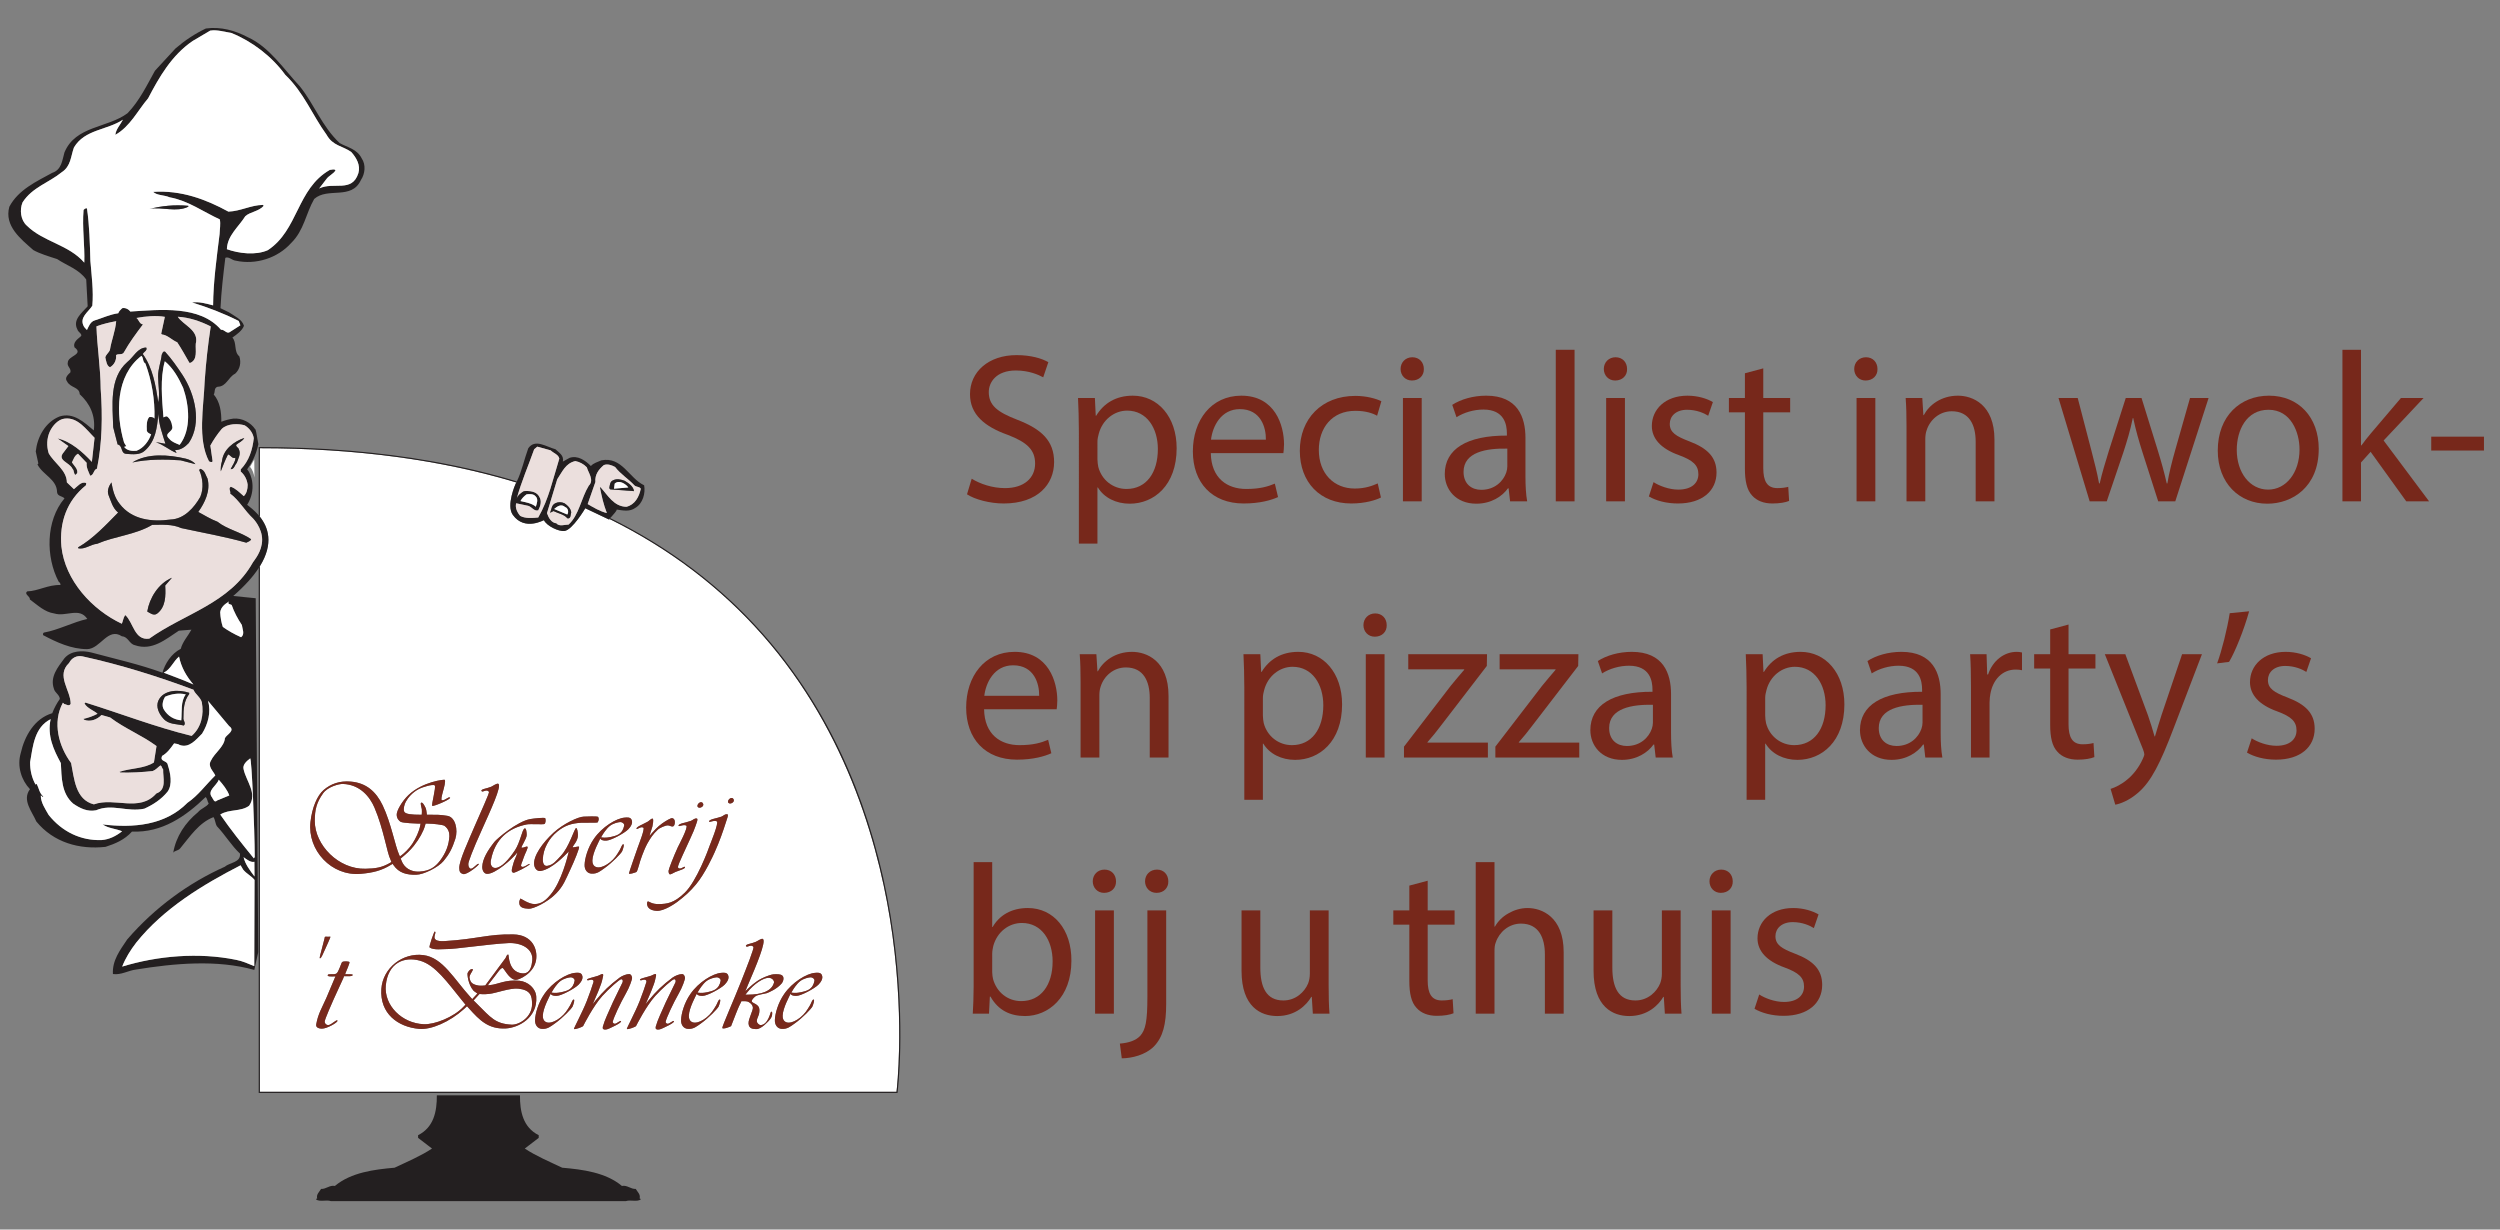 <?xml version="1.0" encoding="utf-8"?>
<!-- Generator: Adobe Illustrator 16.0.3, SVG Export Plug-In . SVG Version: 6.00 Build 0)  -->
<svg version="1.2" baseProfile="tiny" id="Layer_1" xmlns="http://www.w3.org/2000/svg" xmlns:xlink="http://www.w3.org/1999/xlink"
	 x="0px" y="0px" width="8645.669px" height="4251.968px" viewBox="0 0 8645.669 4251.968" xml:space="preserve">
<rect x="0" y="0" width="8645.669" height="4251.968" fill="#808080" stroke="none"/>
<g>
	<path fill="none" d="M28.795,96.725v4057.048h1115.498c-16.2-5.468-38.547,3.81-51.671-6.033c1.237-1.262,2.461-3.754,4.332-3.145
		c-3.834-13.646,6.674-21.8,13.429-33.035c17.406,1.112,29.102-13.883,47.775-10.297c56.201-47.023,136.918-56.941,206.474-63.044
		c43.966-20.83,90.436-40.436,129.387-66.206l-48.117-36.932l-0.068-9.321c54.486-27.118,65.262-82.506,64.852-137.813h287.501
		c-0.41,55.307,10.365,110.694,64.858,137.813l-0.069,9.321l-48.123,36.932c38.963,25.771,85.42,45.376,129.392,66.206
		c69.556,6.103,150.267,16.021,206.474,63.044c18.668-3.586,30.369,11.409,47.769,10.297c6.762,11.235,17.27,19.389,13.442,33.035
		c1.857-0.609,3.088,1.883,4.325,3.145c-13.125,9.843-35.471,0.565-51.677,6.033h959.67V96.725H28.795z M3113.364,3623.127
		c-1.899,95.894-9.183,154.271-9.256,154.849l-0.221,1.749h-2209.2V1964.428c-19.079,29.122-47.468,61.307-88.094,96.708
		l77.678,7.768l8.806,1223.682l-13.659,61.726c-128.908-36.341-276.71-22.818-408.917-1.342
		c-27.318,3.313-51.435,19.643-80.05,15.504c-2.834-47.209,24.866-82.829,49.453-119.68
		c96.123-111.321,213.572-196.077,338.074-251.688c17.288-15.032,55.201-14.069,51.864-45.122
		c-28.778-26.51-50.807-64.255-79.617-94.487c-6.289-9.905-5.761-22.961-12.043-31.605c-50.808,19.638-81.524,67.71-115.408,108.352
		c-6.391,8.257-21.691,7.729-23.861,15.487c-0.08,0.494-0.173,0.982-0.25,1.478c0.031-0.526,0.121-1.015,0.25-1.478
		c9.238-56.614,42.221-105.411,85.702-140.854c9.85-12.49,29.692-18.232,37.068-30.096c-5.033-7.426-4.48-17.368-10.732-22.29
		c-68.49,66.368-150.717,124.147-254.532,119.319c-25.889,28.778-58.104,42.064-91.581,52.877
		c-90.037,9.986-179.706-14.827-239.281-87.727c-14.543-34.066-50.26-74.197-21.95-111.694
		c-29.436-30.854-45.323-78.591-31.99-124.676c13.239-58.514,46.968-119.655,108.974-138.13
		c6.708-17.456,15.29-33.676,26.359-49.292c-1.356-15.529-17.553-21.004-20.77-35.887c-13.97-40.3,13.745-74.062,36.514-104.673
		c22.794-26.895,61.939-27.803,93.69-19.96c85.306,22.986,162.49,39.821,245.359,69.661c8.475-30.518,30.586-66.101,63.401-82.5
		c6.035-24.278,25.765-45.557,36.795-66.144l-43.474,3.43c-45.147,29.536-92.691,70.904-151.881,50.211
		c-19.917-4.2-23.212-29.654-44.971-30.741c-48.713-32.575-74.252,43.431-120.231,44.388
		c-55.309-0.211-105.196-23.465-152.61-48.589c-0.024-3.107-0.674-6.836,3.044-8.725c50.891-9.073,100.404-36.16,150.04-47.092
		c-27.655-42.058-73.375-6.295-114.484-19.04c-32.971-4.729-57.385-28.784-84.253-48.478c1.784-11.191-21.259-17.859-8.906-27.896
		c37.279-0.895,72.534-23.527,114.806-21.974c0.579-5.599-2.552-8.681-6.303-11.764c-44.753-85.427-45.05-210.333,20.251-287.874
		c-8.144-8.638-23.664-6.662-25.634-20.936c-0.334-45.364-49.535-59.918-67.826-96.451l3.083-3.126l-9.006-41.573
		c5.225-49.751,32.81-101.534,82.382-121.165c48.357-15.269,85.288,20.501,118.428,48.223c6.453-51.628-13.74-93.114-48.774-125.174
		c-0.81-25.472-32.476-21.507-43.83-44.419c-9.406-11.739,2.94-23.012,11.579-31.158c3.623-14.317-12.58-20.414-8.951-34.11
		c0.446-23.621,56.972-27.144,23.228-52.374c-5.708-15.492,8.499-27.405,19.62-36.191c12.368-8.172-7.577-16.095-9.51-25.404
		c-17.644-33.426,15.114-57.289,35.453-80.431l-5.034-92.555c-25.121-35.856-66.845-47.98-100.571-70.725
		c-28.034-9.116-59.172-18.207-82.26-31.089c-43.16-38.211-101.284-83.146-83.133-149.774
		c31.256-59.266,94.433-87.697,148.28-117.303c32.858-10.805,34.485-43.132,42.359-70.532
		c38.469-92.88,148.528-83.746,218.369-135.839c41.934-43.812,67.019-97.44,94.618-146.738l70.899-76.959
		c32.728-28.204,67.975-51.458,105.136-69.133c52.15-7.218,101.969,7.328,145.015,30.003
		c74.819,33.629,125.111,111.559,180.225,170.19c50.808,63.632,75.59,137.402,137.546,195.982
		c27.455,15.333,59.806,20.065,76.199,52.882c15.082,22.26,11.583,53.358-2.554,74.589
		c-32.414,71.085-114.796,23.841-161.713,65.823c-28.834,49.927-35.241,109.012-79.667,152.219
		c-46.222,51.92-121.855,76.715-192.194,61.074c-12.435-1.149-23.726-15.362-35.49-9.682
		c-7.041,57.227-14.056,116.934-16.741,174.129l29.94,14.69c18.108,12.298,44.917,23.906,51.298,46.233
		c-6.711,17.45-25.261,30.015-40.094,40.685c16.288,17.903,4.083,48.446,24.093,65.076c6.991,21.079,2.194,44.724-14.473,59.762
		c-24.148,11.987-30.12,44.966-60.57,45.19c-13.646,3.828-7.942,18.705-13.473,26.821c21.942,25.938,26.547,60.707,26.174,94.27
		c13.013-5.07,27.274-8.905,41.555-10.868c29.81-2.71,60.682,13.609,75.77,37.111c0.671-4.083,4.661,13.982,10.875,51.268
		c-9.321,43.499-26.411,69.91-38.839,86.999c15.536,17.089,32.625,71.463,0,122.73c9.401,7.387,25.312,19.406,39.934,36.46v-236.178
		h2c214.172,0,416.536,16.807,601.471,49.955c100.368,17.99,197.058,41.065,289.213,68.955
		c17.509-36.231,25.647-76.917,39.512-114.654c23.95-34.104,62.236-4.903,94.177,3.35c12.932,12.608,29.741,21.246,25.491,42.723
		l23.03-12.863c27.977-9.98,55.736,9.327,73.85,28.163c9.296-10.726,24.005-13.858,36.31-19.712
		c71.569-13.659,94.692,60.924,147.88,86.402c5.052,27.057-4.325,62.546-30.083,77.809c-20.259,14.398-42.133,9.365-64.578,6.103
		c-1.181,6.046-10.881,15.939-18.879,25.229c-1.691,1.965-2.991,3.21-4,4.111c87.848,43.499,170.605,92.818,247.166,147.379
		c104.358,74.372,199.708,160.239,283.401,255.215c132.479,150.341,239.283,327.16,317.444,525.546
		c62.519,158.685,106.956,331.443,132.076,513.479C3112.514,3395.182,3115.116,3534.647,3113.364,3623.127z M879.915,1651.569
		c-1.963-13.659-6.407-26.678-15.188-37.173l11.074-19.246l3.654-6.345L879.915,1651.569z"/>
	<path fill="#231F20" d="M2216.254,4147.74c-1.237-1.262-2.467-3.754-4.325-3.145c3.828-13.646-6.681-21.8-13.442-33.035
		c-17.399,1.112-29.101-13.883-47.769-10.297c-56.208-47.023-136.918-56.941-206.474-63.044
		c-43.972-20.83-90.429-40.436-129.392-66.206l48.123-36.932l0.069-9.321c-54.493-27.118-65.269-82.506-64.858-137.813h-287.501
		c0.41,55.307-10.365,110.694-64.852,137.813l0.068,9.321l48.117,36.932c-38.951,25.771-85.421,45.376-129.387,66.206
		c-69.556,6.103-150.272,16.021-206.474,63.044c-18.674-3.586-30.369,11.409-47.775,10.297
		c-6.755,11.235-17.263,19.389-13.429,33.035c-1.871-0.609-3.095,1.883-4.332,3.145c13.125,9.843,35.471,0.565,51.671,6.033
		h1020.284C2180.783,4148.305,2203.13,4157.583,2216.254,4147.74z"/>
	<path fill="#FFFFFF" d="M2754.288,3433.62c3.459,0,28.44-3.074,41.893-10.761c11.915-6.918,17.68-16.911,20.37-30.747
		c1.153-6.918-6.918-12.684-13.836-12.299c-6.149,0.384-23.444,3.843-35.359,13.067c-12.684,9.608-25.366,30.362-26.135,31.899
		l-4.612,7.688l4.228,0.769C2745.833,3434.004,2748.907,3433.62,2754.288,3433.62z"/>
	<path fill="#FFFFFF" d="M1449.5,3014.318c37.665-1.922,56.113-17.296,71.487-36.896c21.523-28.057,31.516-56.113,33.053-85.323
		c0.384-13.067-3.459-26.135-16.911-36.128c-5.381-3.844-40.355-7.687-56.882-7.687h-8.456l-1.921,6.918
		c-5.381,19.602-19.602,45.736-38.818,69.949c-13.836,16.911-23.829,25.751-40.74,39.972l-4.612,3.843l2.306,6.149
		C1397.614,3001.634,1421.059,3015.47,1449.5,3014.318z"/>
	<path fill="#FFFFFF" d="M1792.32,3419.015c-28.057-3.074-78.79,16.143-99.928,18.063c-21.523,2.307-26.903,0.77-29.209,0.77h-5.381
		l-19.985,21.907l12.299,12.299c46.889,46.505,62.263,68.412,118.376,71.486c26.903,1.537,71.871-26.135,71.487-71.486
		C1839.978,3444.381,1835.366,3423.627,1792.32,3419.015z"/>
	<path fill="#FFFFFF" d="M1924.911,3433.62c3.459,0,28.441-3.074,41.893-10.761c11.915-6.918,17.68-16.911,20.37-30.747
		c1.153-6.918-6.918-12.684-13.836-12.299c-6.149,0.384-23.444,3.843-35.359,13.067c-12.684,9.608-25.366,30.362-26.135,31.899
		l-4.612,7.688l4.228,0.769C1916.456,3434.004,1919.53,3433.62,1924.911,3433.62z"/>
	<path fill="#FFFFFF" d="M2096.311,2896.71c3.459,0,28.441-3.075,41.893-10.762c11.914-6.918,17.68-16.911,20.37-30.747
		c1.153-6.918-6.918-12.683-13.836-12.299c-6.149,0.384-23.444,3.844-35.359,13.067c-12.683,9.608-25.366,30.363-26.135,31.9
		l-4.612,7.687l4.228,0.769C2087.855,2897.094,2090.93,2896.71,2096.311,2896.71z"/>
	<path fill="#FFFFFF" d="M2676.654,3398.261c1.153-5.766-4.612-15.374-16.142-16.527c-18.833-2.306-53.423,20.755-76.868,50.733
		l-5.765,7.302h9.224C2630.534,3439.769,2668.583,3429.008,2676.654,3398.261z"/>
	<path fill="#FFFFFF" d="M1451.797,3322.162c-54.192-14.988-109.921,7.303-117.607,85.323
		c-6.534,69.565,55.729,131.443,131.443,134.519c36.512,1.537,102.618-23.444,137.593-60.726l6.534-6.918l-11.915-14.604
		C1548.65,3399.414,1505.604,3336.767,1451.797,3322.162z"/>
	<path fill="#FFFFFF" d="M2024.061,1757.677c0,0-44.531,75.608-72.495,78.716c-18.643,2.069-59.75-16.455-70.432-37.286
		c1.33-2.535-66.281,39.355-107.705-18.643c-23.552-32.966,9.396-106.593,9.396-106.593c0.967-1.789,1.898-3.593,2.813-5.407
		c-260.123-78.625-556.186-118.26-886.951-118.418v237.018c28.518,35.822,49.058,91.777,0,171.075v1817.585h2201.662
		c1.211-10.379,7.31-66.272,9.018-152.792c1.745-88.343-0.861-227.592-23.182-389.283
		c-39.415-285.509-149.232-697.148-448.565-1036.822c-146.111-165.803-323.205-300.02-530.326-402.321
		c-0.259,0.592-0.366,1.334-0.373,2.525L2024.061,1757.677z M1914.138,2879.799c33.822-31.132,85.708-55.345,104.54-55.729
		c8.071-0.384,48.427-1.921,49.964,1.153c3.459,6.918,1.922,13.067-2.306,19.217c-0.769,1.153-50.732,0.385-56.113,0.769
		c-33.822,2.307-55.729,8.84-82.248,29.979c-30.363,24.214-49.58,61.109-50.733,96.085c-0.384,15.758,4.997,24.598,15.374,23.06
		c20.754-3.074,31.131-18.063,46.889-34.59c29.594-31.132,47.273-96.854,53.039-96.085c3.843,0.385,5.765,13.837,6.149,23.061
		c0.769,22.676-19.601,39.202-18.063,43.431c0.769,1.537,20.754-4.229,21.907-1.922c2.307,3.843-16.526,49.964-30.747,79.942
		c-15.758,33.437-23.061,55.729-49.195,82.248c-29.209,29.979-79.558,53.808-94.547,52.27c-15.374-1.152-33.053-2.306-32.284-22.291
		c0-4.997,1.922-7.687,3.843-13.067c0.384-1.153,28.441,19.217,48.427,19.217c24.982,0,40.74-14.221,56.882-33.822
		c36.896-44.198,58.035-131.059,59.957-139.13l2.306-9.225l-6.918,6.919c-4.997,4.996-51.117,54.191-89.935,60.725
		c-11.53,1.922-20.754-6.533-23.06-20.754C1843.035,2960.51,1877.241,2913.621,1914.138,2879.799z M1833.819,2832.526
		c10.762-1.922,50.348-6.534,51.886-2.69c2.69,6.533,0.384,17.68-2.306,19.602c-4.228,2.689-48.811-0.77-61.11,1.537
		c-64.953,12.683-110.689,51.501-124.525,123.372c-3.459,16.911,3.844,28.057,16.142,27.288
		c20.37-1.537,44.968-28.057,66.875-61.109c17.679-26.904,24.598-69.181,32.284-74.946c6.918-5.381,8.456,14.221,8.456,21.907
		c0,13.067-21.523,43.046-17.68,43.814c7.303,1.537,14.989-4.996,19.602-3.459c5.765,1.537-8.84,24.982-13.452,40.74
		c-2.69,10.377-10.761,23.444-7.302,27.288c7.302,8.455,26.52-11.53,29.209-7.687c2.306,3.459-52.27,32.284-56.882,29.978
		c-6.534-3.074-7.687-5.38,1.153-34.975c2.69-10.377,10.761-23.061,13.067-35.359c-16.911,22.292-76.868,75.715-105.309,74.178
		c-11.146-0.769-16.526-13.452-16.143-24.598c0.769-26.903,19.217-56.882,41.893-85.707
		C1718.518,2900.553,1788.467,2840.597,1833.819,2832.526z M1642.042,2855.97c19.217-45.352,51.501-113.764,48.811-117.607
		c-8.84-11.914-22.292,4.612-25.751-3.074c-3.074-6.534,19.985-8.456,33.822-14.605c6.149-2.69,19.601-13.067,24.598-9.992
		c12.299,7.302-27.288,92.241-56.882,158.347c-33.053,72.64-46.889,111.843-46.889,117.607c-0.385,6.149,0.384,13.067,6.149,16.911
		c8.071,5.765,25.75-21.523,29.978-15.373c1.922,3.074-41.508,38.049-53.807,34.59c-10.762-3.074-13.836-8.455-13.836-21.522
		C1588.235,2975.884,1618.598,2910.931,1642.042,2855.97z M1219.661,3372.125c-1.538,4.997-14.989,3.844-24.598,3.844h-5.381
		l-2.306,6.534l-33.437,73.023c-3.844,8.456-31.132,69.95-31.132,77.637c0,6.533,5.765,11.914,12.299,11.914
		c10.377,0,32.669-24.213,31.9-14.22c-0.769,5.765-36.128,26.519-53.808,26.519c-4.996,0-22.292-1.537-19.601-14.989
		c6.534-36.512,19.601-56.497,34.59-90.319c11.915-27.672,28.825-68.027,30.363-71.871l1.537-3.459h-5.38
		c-8.456,0-22.292,1.153-21.523-4.228c1.153-6.918,19.601-0.385,29.594-5.381c8.456-4.228,17.295-38.434,20.754-40.355
		c6.918-3.843,24.213-1.537,24.982,0c1.922,3.459-11.915,33.054-13.067,36.896l-1.922,5.381h3.843
		C1216.202,3369.051,1220.43,3369.051,1219.661,3372.125z M1113.589,3279.117c3.074-13.452,8.455-30.747,8.839-34.207
		c0.769-6.918,1.538-5.765,11.53-5.38c9.224,0,9.993-2.307,7.302,4.611c-1.537,3.075-9.608,23.829-16.911,38.435
		c-6.534,12.683-12.683,32.284-18.064,31.516C1103.596,3313.707,1110.514,3292.184,1113.589,3279.117z M1073.617,2842.903
		c5.381-49.579,23.445-91.856,45.352-110.689c25.367-21.907,56.498-32.669,94.547-29.21c53.039,4.612,86.86,34.207,109.92,82.249
		c29.594,62.263,43.046,140.667,57.267,171.414l2.306,4.997l5.381-3.844c8.456-6.149,26.135-22.291,37.665-39.971
		c11.915-18.448,23.445-42.277,27.288-63.416l1.153-6.149h-8.071c-5.381,0-53.039-1.922-60.726-6.149
		c-5.38-3.074-13.452-11.146-13.836-24.213c-0.769-13.452,18.448-47.274,40.74-68.412c48.811-46.506,124.91-54.576,125.679-52.654
		c5.765,13.067-19.217,69.949-9.609,70.718c11.915,0.769,21.908-13.836,27.672-9.225c5.765,4.229-56.498,31.517-61.494,28.441
		c-3.843-2.69,14.221-65.722,8.456-70.718c-5.765-4.997-41.508,5.381-55.729,13.067c-21.139,11.146-36.512,29.209-44.199,43.43
		c-4.612,8.456-9.224,24.214-5.765,33.822s28.441,11.146,54.192,11.146h6.534l0.384-3.459c0-2.69,0.769-9.993,0-15.758
		c-0.769-6.149-6.149-20.37-2.306-22.292c4.996-2.69,11.146,9.225,14.989,16.911c3.075,6.534,3.459,14.604,4.228,19.217l0.769,5.381
		h6.918c24.597,0,39.586-0.385,63.8,3.844c28.057,4.611,37.281,48.042,27.672,79.173c-10.761,33.438-20.754,52.654-40.74,76.868
		c-18.448,22.291-69.181,47.273-94.547,47.657c-33.822,0.769-59.957-6.149-78.79-33.437l-3.075-4.229l-4.997,3.075
		c-33.053,20.37-62.263,27.672-105.309,31.516C1146.257,3030.844,1062.856,2940.525,1073.617,2842.903z M1749.274,3556.608
		c-59.572,3.075-90.32-27.672-127.984-69.949l-6.15-6.918l-10.377,9.608c-49.195,44.583-114.148,72.64-155.272,68.796
		c-73.793-6.533-136.44-53.038-130.675-138.361c4.997-72.255,73.792-126.063,145.28-116.839
		c67.644,8.456,106.077,83.401,164.881,147.586l4.228,4.612l17.68-19.217c0.384-0.385-11.146-7.303-13.452-9.993
		c-18.833-21.522-21.907-56.882-20.37-60.726c1.537-3.459,6.918-13.067,14.605-13.836c12.299-1.537-10.762,18.833-7.687,30.747
		c2.306,8.071,2.306,18.448,21.907,24.213c11.915,3.46,19.217,2.307,23.06,2.307l9.225-0.769l70.334-94.932
		c1.537-2.306,4.228-13.452,9.608-11.53c1.921,0.385-0.769,59.572,46.889,64.568c10.762,1.153,31.516,0.77,35.744-43.814
		c4.228-42.661-39.971-62.646-82.248-60.725c-67.259,3.074-188.71,21.907-215.998,20.754c-9.993-0.385-43.046,4.612-56.882-5.765
		c-3.074-2.307,15.758-55.345,17.68-54.961c11.915,2.307-25.366,36.513,34.59,33.054c111.074-6.534,150.661-24.982,237.521-23.061
		c66.106,1.152,84.938,51.886,78.405,89.166c-8.071,46.89-59.957,68.412-69.949,68.028c-23.829-0.769-40.74-41.509-46.121-41.124
		c-8.071,0.384-17.295,18.063-44.968,52.27l-5.765,7.687l7.687-0.769c28.057-2.69,53.039-19.602,101.465-14.989
		c29.21,2.69,56.882,25.751,58.42,55.729C1859.195,3518.943,1793.857,3554.302,1749.274,3556.608z M1919.53,3538.928
		c-15.758,11.146-26.135,20.37-45.352,19.217c-14.989-0.769-24.598-13.836-23.829-30.747c0.384-21.138,11.146-59.956,32.284-89.935
		c28.057-40.74,77.252-70.718,106.077-73.024c8.84-0.769,19.601-1.922,23.829,6.918c6.149,12.299-3.459,25.366-11.53,33.822
		c-13.836,13.836-59.957,38.434-75.715,38.818c-21.138,0.769-20.37-9.225-21.138-6.534c-1.538,3.844-26.135,48.042-26.904,74.562
		c-0.769,20.754,12.683,24.598,20.754,24.598c12.299,0,26.903-7.303,39.971-17.68c16.142-13.067,23.06-24.213,33.822-42.277
		c4.612-8.07,7.687-19.985,12.298-19.985c4.612-0.384-0.384,15.374-3.843,23.829
		C1977.181,3487.812,1946.05,3520.096,1919.53,3538.928z M2126.297,3540.466c6.534,0,19.601-13.452,21.523-8.84
		c2.69,6.149-39.971,24.598-42.277,25.75c-4.228,2.307-24.598,8.456-20.754-6.918c6.149-23.061,20.754-52.27,34.975-84.938
		c4.996-11.146,29.594-59.957,33.053-68.027c2.69-6.534-0.384-11.146-4.228-11.146c-6.149,0-43.046,33.054-65.337,57.651
		c-31.9,35.358-64.953,101.08-66.49,104.155c-1.538,3.074-28.441,13.067-31.9,10.377c-1.537-1.153,29.594-58.804,44.583-97.237
		c9.608-24.982,18.832-50.732,23.06-65.338c1.538-5.381-2.69-7.687-6.918-8.07c-4.612-0.77-14.605,5.765-15.374,0
		c-0.769-3.844,23.444-8.456,38.049-13.452c6.15-2.307,13.836-7.303,16.142-5.766c3.844,2.307,0,9.608-0.769,15.758
		c-2.306,18.064-26.903,72.256-29.979,79.174l-3.843,8.84l9.608-11.914c28.441-34.206,48.427-53.423,83.786-79.942
		c7.687-5.766,23.829-12.299,32.669-11.915c6.149,0,9.224,6.534,9.993,12.684c0.769,5.381-9.608,33.821-20.754,53.038
		c-20.754,36.513-43.43,85.708-46.12,99.16C2118.61,3537.007,2122.454,3540.466,2126.297,3540.466z M2309.238,3540.466
		c6.533,0,19.601-13.452,21.522-8.84c2.69,6.149-39.971,24.598-42.277,25.75c-4.228,2.307-24.598,8.456-20.754-6.918
		c6.149-23.061,20.754-52.27,34.975-84.938c4.997-11.146,29.594-59.957,33.054-68.027c2.69-6.534-0.385-11.146-4.228-11.146
		c-6.15,0-43.046,33.054-65.337,57.651c-31.9,35.358-64.953,101.08-66.49,104.155c-1.538,3.074-28.441,13.067-31.9,10.377
		c-1.537-1.153,29.594-58.804,44.583-97.237c9.608-24.982,18.833-50.732,23.061-65.338c1.537-5.381-2.69-7.687-6.918-8.07
		c-4.612-0.77-14.605,5.765-15.374,0c-0.769-3.844,23.445-8.456,38.05-13.452c6.149-2.307,13.836-7.303,16.142-5.766
		c3.843,2.307,0,9.608-0.769,15.758c-2.306,18.064-26.903,72.256-29.978,79.174l-3.843,8.84l9.608-11.914
		c28.441-34.206,48.427-53.423,83.786-79.942c7.687-5.766,23.829-12.299,32.668-11.915c6.149,0,9.225,6.534,9.993,12.684
		c0.769,5.381-9.608,33.821-20.754,53.038c-20.754,36.513-43.43,85.708-46.121,99.16
		C2301.551,3537.007,2305.395,3540.466,2309.238,3540.466z M2818.088,3364.439c8.84-0.769,19.602-1.922,23.829,6.918
		c6.149,12.299-3.459,25.366-11.53,33.822c-13.836,13.836-59.957,38.434-75.715,38.818c-21.138,0.769-20.37-9.225-21.138-6.534
		c-1.538,3.844-26.135,48.042-26.904,74.562c-0.769,20.754,12.683,24.598,20.754,24.598c12.298,0,26.904-7.303,39.971-17.68
		c16.142-13.067,23.061-24.213,33.821-42.277c4.612-8.07,7.688-19.985,12.299-19.985c4.612-0.384-0.384,15.374-3.843,23.829
		c-3.075,7.303-34.206,39.587-60.726,58.419c-15.758,11.146-26.135,20.37-45.352,19.217c-14.989-0.769-24.597-13.836-23.829-30.747
		c0.384-21.138,11.146-59.956,32.284-89.935C2740.067,3396.723,2789.263,3366.746,2818.088,3364.439z M2605.552,3274.888
		c-8.84-11.914-22.292,4.612-25.75-3.074c-2.69-6.534,19.986-8.455,33.822-14.605c6.534-2.689,19.985-13.067,24.598-9.992
		c12.683,7.303-23.061,92.625-52.27,160.269c-3.459,8.456-3.843,9.225-6.149,14.989l-2.306,5.381l6.534-6.149
		c8.456-8.071,28.057-26.903,49.58-37.665c14.989-7.687,34.591-14.221,41.124-14.604c11.53-0.77,23.445-0.77,29.594,3.459
		c8.071,5.38,5.765,19.217-0.769,27.672c-15.374,18.833-43.43,31.132-52.27,34.206c-6.149,1.922-32.669,5.381-38.818,10.762
		c-6.149,4.996-13.067,11.914-12.683,16.911c0.384,5.38,11.914,7.687,18.448,13.451c7.302,6.149,8.071,11.53,8.071,19.985
		c-1.153,21.139-9.224,21.907-8.84,36.513c0,4.996,7.687,12.683,13.067,12.683c26.519-1.152,34.207-46.889,36.127-46.505
		c4.612,0.385,3.844,4.229,3.844,6.534c0,10.377-4.228,15.373-7.687,20.37c-3.844,4.996-30.363,34.59-47.658,33.438
		c-9.608-0.385-25.75-0.385-26.52-19.602c-0.769-15.758,16.143-44.583,14.989-55.345c-1.537-11.146-11.914-18.448-19.601-20.754
		c-2.69-0.769-11.915-1.153-15.758-0.769h-4.228l-2.69,5.765c-7.687,14.604-14.22,32.284-16.911,38.818
		c-1.153,3.459-13.836,36.512-16.143,41.508c-0.384,1.153-28.057,12.299-30.362,6.534c-1.538-4.228,41.124-99.928,65.722-162.575
		C2581.723,3346.759,2608.626,3278.732,2605.552,3274.888z M2535.598,2762.192c8.839,9.993-9.224,21.139-16.142,14.604
		C2512.153,2769.878,2527.911,2752.968,2535.598,2762.192z M2506.015,3405.179c-13.836,13.836-59.956,38.434-75.714,38.818
		c-21.138,0.769-20.37-9.225-21.138-6.534c-1.538,3.844-26.135,48.042-26.904,74.562c-0.769,20.754,12.683,24.598,20.754,24.598
		c12.298,0,26.903-7.303,39.971-17.68c16.143-13.067,23.061-24.213,33.822-42.277c4.612-8.07,7.687-19.985,12.299-19.985
		c4.612-0.384-0.384,15.374-3.843,23.829c-3.075,7.303-34.206,39.587-60.726,58.419c-15.758,11.146-26.135,20.37-45.352,19.217
		c-14.989-0.769-24.598-13.836-23.829-30.747c0.384-21.138,11.146-59.956,32.284-89.935c28.057-40.74,77.252-70.718,106.077-73.024
		c8.84-0.769,19.602-1.922,23.829,6.918C2523.694,3383.656,2514.086,3396.723,2506.015,3405.179z M2452.197,2840.597
		c0.769-7.688,26.519-10.377,43.046-16.527c7.302-3.074,11.146-9.224,19.986-8.07c5.765,0.384-1.922,17.68-4.612,26.903
		c-9.993,31.516-22.676,68.028-39.587,105.309c-4.612,10.377-32.669,72.64-64.185,110.305
		c-21.907,26.136-38.049,39.972-64.568,60.341c-6.149,4.612-46.121,33.054-71.871,31.132c-39.587-2.69-33.054-30.747-31.132-31.9
		c4.997-3.459,11.146,9.608,41.124,8.456c24.982-0.769,49.964-2.307,87.629-39.203c40.74-39.202,81.48-148.354,87.245-165.649
		c0.384-1.537,31.516-76.483,23.829-81.095C2469.492,2834.832,2451.428,2846.362,2452.197,2840.597z M2429.906,2776.796
		c8.84,9.993-8.84,21.139-16.143,14.605C2406.461,2784.484,2422.219,2767.573,2429.906,2776.796z M2373.408,2855.202
		c-9.608-5.765-27.288,5.765-26.903,0c0.769-7.687,26.903-10.377,43.046-16.526c7.687-3.075,11.53-9.225,19.985-8.071
		c6.149,0.385-1.537,17.68-4.612,26.903c-4.612,15.758-27.288,62.264-44.199,99.928c-6.918,16.143-18.448,38.818-15.758,43.047
		c7.687,9.992,21.523-7.303,23.829-1.922c2.306,5.765-19.986,11.529-33.053,16.91c-7.302,3.075-17.295,10.377-20.37,7.688
		c-3.074-3.075-3.074-6.918-3.459-11.146c0-4.996,18.064-51.501,32.285-82.248
		C2344.967,2927.841,2381.479,2859.814,2373.408,2855.202z M2239.662,2841.75c6.534-3.843,14.989-13.836,18.064-9.992
		c3.074,3.843-0.385,21.522-1.538,26.52c-4.612,16.526-4.612,13.067-6.918,21.522l-3.074,10.762l8.455-9.608
		c4.612-5.381,19.985-22.676,34.975-33.054c12.684-8.839,30.747-19.985,35.744-18.448c6.149,1.538,8.455,7.303,8.455,13.452
		c0,8.84-2.69,14.989-8.071,15.374c-6.534,0-9.993-3.844-16.142-3.844c-7.688-0.385-28.441,8.455-34.976,14.989
		c-16.91,15.758-24.981,28.44-36.512,48.811c-8.071,14.989-13.067,29.21-17.68,40.74c-8.84,21.522-14.989,54.575-19.985,56.882
		c-6.534,2.69-25.366,8.84-25.366,4.612c0-3.075,26.903-79.559,30.362-89.551c4.997-14.221,24.982-64.569,19.602-68.412
		c-9.224-6.534-23.061,8.84-23.829,3.074C2200.076,2859.429,2224.673,2850.206,2239.662,2841.75z M2183.94,2834.448
		c6.15,12.299-3.458,25.366-11.53,33.821c-13.836,13.836-59.957,38.434-75.715,38.818c-21.139,0.769-20.37-9.225-21.139-6.534
		c-1.537,3.844-26.135,48.042-26.903,74.562c-0.769,20.755,12.683,24.598,20.754,24.598c12.299,0,26.904-7.302,39.971-17.68
		c16.142-13.067,23.06-24.213,33.822-42.276c4.612-8.071,7.687-19.985,12.299-19.985c4.612-0.385-0.384,15.373-3.843,23.828
		c-3.075,7.303-34.206,39.587-60.726,58.42c-15.758,11.146-26.135,20.369-45.352,19.217c-14.989-0.769-24.597-13.836-23.829-30.747
		c0.384-21.139,11.146-59.957,32.285-89.936c28.057-40.739,77.252-70.718,106.077-73.024
		C2168.951,2826.761,2179.712,2825.608,2183.94,2834.448z"/>
	<path fill="#FFFFFF" d="M2478.343,3379.813c-6.149,0.384-23.444,3.843-35.359,13.067c-12.683,9.608-25.366,30.362-26.135,31.899
		l-4.612,7.688l4.228,0.769c4.997,0.769,8.071,0.384,13.452,0.384c3.459,0,28.441-3.074,41.893-10.761
		c11.915-6.918,17.68-16.911,20.37-30.747C2493.332,3385.194,2485.261,3379.428,2478.343,3379.813z"/>
	<path fill="#FFFFFF" d="M1350.341,2972.424c-11.53-21.138-23.829-106.077-55.345-179.485
		c-15.758-36.896-49.58-79.942-109.536-81.864c-13.452-0.384-52.27,9.993-68.028,32.284c-22.676,31.517-28.826,56.883-28.826,95.701
		c0,83.4,82.249,167.955,175.643,165.265c33.822-0.769,55.729-3.459,85.323-20.754l3.843-2.69L1350.341,2972.424z"/>
	<path fill="#231F20" d="M2958.09,2719.757c-78.161-198.386-184.964-375.205-317.444-525.546
		c-83.693-94.977-179.043-180.843-283.401-255.215c-76.561-54.562-159.317-103.88-247.166-147.379
		c-1.524,1.362-2.365,1.931-2.786,2.89c207.121,102.301,384.215,236.518,530.326,402.321
		c299.333,339.674,409.15,751.313,448.565,1036.822c22.321,161.691,24.927,300.94,23.182,389.283
		c-1.708,86.52-7.807,142.413-9.018,152.792H898.687V1958.14c-1.287,2.081-2.616,4.175-4,6.289v1815.297h2209.2l0.221-1.749
		c0.074-0.578,7.357-58.955,9.256-154.849c1.752-88.48-0.851-227.945-23.199-389.892
		C3065.045,3051.201,3020.609,2878.442,2958.09,2719.757z"/>
	<path fill="#231F20" d="M898.687,1787.065v-237.018c330.765,0.159,626.828,39.793,886.951,118.418
		c0.588-1.165,1.166-2.334,1.733-3.509c-92.155-27.89-188.846-50.965-289.213-68.955c-184.935-33.148-387.299-49.955-601.471-49.955
		h-2v236.178C896.033,1783.795,897.369,1785.409,898.687,1787.065z"/>
	<path fill="#231F20" d="M598.912,2949.73c-0.129,0.463-0.219,0.951-0.25,1.478C598.739,2950.712,598.832,2950.224,598.912,2949.73z
		"/>
	<path fill="#231F20" d="M898.687,1958.14c49.058-79.297,28.518-135.252,0-171.075c-1.318-1.656-2.654-3.27-4-4.84
		c-14.622-17.054-30.533-29.074-39.934-36.46c32.625-51.267,15.536-105.642,0-122.73c12.428-17.089,29.518-43.5,38.839-86.999
		c-6.214-37.286-10.204-55.351-10.875-51.268c-15.088-23.502-45.96-39.821-75.77-37.111c-14.28,1.963-28.542,5.798-41.555,10.868
		c0.373-33.563-4.232-68.332-26.174-94.27c5.531-8.116-0.174-22.993,13.473-26.821c30.45-0.224,36.421-33.203,60.57-45.19
		c16.667-15.038,21.464-38.684,14.473-59.762c-20.01-16.629-7.805-47.172-24.093-65.076c14.833-10.669,33.383-23.235,40.094-40.685
		c-6.382-22.328-33.19-33.936-51.298-46.233l-29.94-14.69c2.685-57.196,9.7-116.902,16.741-174.129
		c11.764-5.68,23.055,8.533,35.49,9.682c70.339,15.641,145.972-9.154,192.194-61.074c44.425-43.208,50.833-102.292,79.667-152.219
		c46.917-41.982,129.299,5.262,161.713-65.823c14.137-21.231,17.636-52.329,2.554-74.589
		c-16.393-32.816-48.744-37.549-76.199-52.882c-61.956-58.58-86.738-132.35-137.546-195.982
		c-55.114-58.631-105.406-136.561-180.225-170.19C813.839,105.916,764.02,91.37,711.87,98.588
		c-37.161,17.675-72.408,40.93-105.136,69.133l-70.899,76.959c-27.6,49.298-52.685,102.926-94.618,146.738
		c-69.841,52.093-179.9,42.959-218.369,135.839c-7.874,27.4-9.501,59.728-42.359,70.532
		c-53.846,29.606-117.023,58.037-148.28,117.303c-18.151,66.628,39.974,111.563,83.133,149.774
		c23.088,12.882,54.226,21.973,82.26,31.089c33.726,22.744,75.451,34.868,100.571,70.725l5.034,92.555
		c-20.339,23.142-53.097,47.004-35.453,80.431c1.933,9.309,21.877,17.232,9.51,25.404c-11.121,8.787-25.327,20.699-19.62,36.191
		c33.744,25.229-22.782,28.753-23.228,52.374c-3.629,13.696,12.574,19.792,8.951,34.11c-8.639,8.146-20.986,19.419-11.579,31.158
		c11.354,22.912,43.021,18.947,43.83,44.419c35.034,32.06,55.227,73.546,48.774,125.174
		c-33.141-27.722-70.071-63.491-118.428-48.223c-49.572,19.631-77.156,71.414-82.382,121.165l9.006,41.573l-3.083,3.126
		c18.291,36.533,67.492,51.087,67.826,96.451c1.969,14.274,17.489,12.298,25.634,20.936
		c-65.301,77.541-65.004,202.447-20.251,287.874c3.75,3.083,6.882,6.165,6.303,11.764c-42.271-1.554-77.526,21.079-114.806,21.974
		c-12.353,10.036,10.69,16.704,8.906,27.896c26.868,19.693,51.282,43.748,84.253,48.478c41.108,12.745,86.829-23.018,114.484,19.04
		c-49.635,10.932-99.149,38.019-150.04,47.092c-3.718,1.889-3.068,5.617-3.044,8.725c47.414,25.124,97.301,48.378,152.61,48.589
		c45.979-0.957,71.518-76.963,120.231-44.388c21.759,1.087,25.054,26.541,44.971,30.741c59.19,20.693,106.734-20.675,151.881-50.211
		l43.474-3.43c-11.03,20.587-30.76,41.865-36.795,66.144c-32.815,16.399-54.927,51.982-63.401,82.5
		c-82.869-29.84-160.053-46.675-245.359-69.661c-31.751-7.843-70.896-6.935-93.69,19.96
		c-22.769,30.611-50.484,64.373-36.514,104.673c3.217,14.883,19.413,20.357,20.77,35.887
		c-11.069,15.616-19.651,31.836-26.359,49.292c-62.006,18.475-95.735,79.616-108.974,138.13
		c-13.333,46.085,2.555,93.822,31.99,124.676c-28.31,37.497,7.407,77.628,21.95,111.694
		c59.575,72.899,149.245,97.713,239.281,87.727c33.478-10.813,65.692-24.099,91.581-52.877
		c103.815,4.828,186.042-52.951,254.532-119.319c6.251,4.922,5.699,14.864,10.732,22.29c-7.376,11.863-27.218,17.605-37.068,30.096
		c-43.48,35.442-76.464,84.239-85.702,140.854c2.169-7.758,17.47-7.23,23.861-15.487c33.883-40.642,64.6-88.714,115.408-108.352
		c6.282,8.645,5.754,21.7,12.043,31.605c28.81,30.232,50.839,67.978,79.617,94.487c3.337,31.053-34.576,30.09-51.864,45.122
		c-124.502,55.611-241.951,140.367-338.074,251.688c-24.587,36.851-52.287,72.471-49.453,119.68
		c28.616,4.139,52.732-12.191,80.05-15.504c132.207-21.477,280.01-34.999,408.917,1.342l13.659-61.726l-8.806-1223.682
		l-77.678-7.768c40.625-35.402,69.015-67.586,88.094-96.708C896.071,1962.315,897.4,1960.22,898.687,1958.14z M300.704,1141.288
		c-3.759-4.325-8.138-8.022-10.657-12.354c-17.007-30.947,15.175-49.204,29.302-71.681c4.594-50.994-2.634-104.38-6.733-154.685
		c-1.675-58.408-3.411-125.509-11.907-181.996c-5.601-1.199-8.681,2.548-11.764,5.68c-5.141,61.558,4.63,122.39,2.582,182.064
		c-54.529-62.987-142.215-71.662-199.183-128.411c-20.646-18.493-25.255-53.883-14.261-80.065
		c33.79-52.448,90.85-67.783,135.326-104.155c32.16-20.742,31.284-55.536,42.249-85.445
		c36.821-63.041,115.146-59.888,169.563-96.333c-9.191,17.469-24.608,33.741-26.335,52.396
		c51.364-28.966,77.062-83.841,113.413-126.367c37.379-71.739,80.937-148.499,153.9-198.133l60.639-35.865
		c25.447-3.917,49.123,4.606,73.39,8.156c72.296,29.299,139.795,81.004,186.253,144.666
		c65.088,62.288,92.996,138.519,143.22,207.749c21.408,38.372,55.586,38.12,84.948,59.032c18.171,20.375,32.65,45.745,24.776,73.147
		c-21.862,69.139-85.551,28.595-135.7,53.2l24-31.25c9.222-13.739,26.584-19.459,32.706-31.934
		c-5.637-5.552-13.063-1.146-19.898-1.095c-114.484,65.471-108.463,207.738-214.21,277.492
		c-42.12,18.96-101.211,11.316-141.716-3.299c1.517-47.241,39.833-76.112,63.79-114.199c17.903-15.666,45.867-15.872,63.739-35.889
		l-3.126-3.083c-42.25,0.931-76.895,21.695-119.146,23.249c-78.616-42.924-163.365-74.613-260.263-68.305
		c13.767,12.95,37.361,10.289,57.309,18.843c63.469,11.339,115.96,50.103,173.324,76.401c3.225,16.138-0.367,34.185-0.87,50.963
		c-9.967,80.86-21.774,164.845-22.415,246.258c-23.664-6.041-47.955-13.317-72.787-10.03c53.566,16.381,109.65,37.72,161.427,64.063
		l5.705,14.871l-38.354,24.521c-10.533,4.425-16.853-10.439-28.654-9.11c-73.334-85.216-210.553-69.294-313.664-62.944
		c-6.281-8.65-18.127-14.156-28.052-11.596c-5.55,5.636-11.728,10.651-13.542,17.499c-29.178,3.939-54.566,16.561-81.847,24.838
		C312.301,1112.615,306.214,1130.058,300.704,1141.288z M619.126,2270.576c7.731,37.229,25.357,68.17,49.803,96.575
		c-33.67-15.287-68.562-27.455-102.84-40.878C589.626,2315.535,599.976,2286.253,619.126,2270.576z M217.61,2430.138l4.382,4.313
		c5.595,0.584,16.849,9.831,22.369-0.162c0.27-47.85-51.677-97.799-5.392-141.646c8.575-16.841,25.901-26.908,46.439-22.713
		c131.959,28.853,259.026,68.934,383.652,115.242c6.339,16.114,23.807,25.311,28.909,43.295
		c7.774,42.816-1.839,87.633-35.185,116.467c-125.756-30.767-244.795-77.118-367.499-115.373l-3.086,3.132
		c8.824,16.723,33.745,25.236,45.008,35.713c-15.475,8.197-31.59,13.914-48.961,17.767l3.128,3.083
		c19.945,7.929,44.122-0.33,59.536-16.599l29.891,8.477c51.246,38.776,108.579,60.725,160.438,98.874l-8.902,56.618
		c-33.396,21.992-80.024,19.227-119.078,32.568l3.125,2.461c34.81,0.994,77.05-1.187,111.823-5.176
		c11.151-4.432,17.924-13.181,26.578-19.457c6.238,3.063,4.417,9.29,9.421,13.603c-1.032,28.592,13.566,70.122-23.622,83.445
		c-58.547,66.312-144.086,11.626-215.98,37.633c-64.13-16.306-67.771-88.981-78.734-142.964
		C203.188,2581.255,180.203,2498.147,217.61,2430.138z M648.331,2776.214c-77.104,78.244-187.028,87.758-293.389,74.869
		c19.99,14.144,46.716,14.572,67.292,23.745c-21.01,16.313-43.915,28.28-71.242,30.344c-71.448,2.393-136.309-28.815-182.722-86.894
		c-11.964-21.041-27.038-42.68-27.215-66.908c3.723-0.652,5.65,8.028,8.721,3.038c-13.758-11.707-15.123-28.474-22.691-43.331
		l-4.336,1.895c-12.598-22.899-19.004-48.955-18.594-77.547c9.54-54.754,14.653-120.04,70.993-148.421
		c-12.629,57.265,10.729,106.811,35.301,151.987c2.849,49.695,1.39,104.394,42.668,140.131c24.36,16.599,49.305,28.847,79.092,23.03
		c55.752-24.024,106.941,7.296,167.125-5.574c29.111-13.267,58.183-31.506,80.352-59.01c17.838-24.994,9.464-65.324,0.564-91.978
		c-1.365-16.766-29.284-10.347-19.495-31.55c17.948-10.073,29.63-26.938,41.318-43.183c6.227,1.814,13.682,1.138,19.305,5.45
		c33.023,12.187,57.035-19.065,77.393-39.1c20.265-32.463,32.376-75.435,20.29-113.876l73.353,87.708
		c23.111,15.989-9.104,29.274-14.604,41.734c-2.268,29.853-35.669,50.603-48.521,78.045c-11.658,19.972,7.712,34.743,15.293,50.851
		C713.112,2712.345,684.813,2751.706,648.331,2776.214z M733.333,2757.566c-18.817-23.483,16.474-40.517,23.161-61.073
		c14.411,16.045,30.089,35.818,36.446,54.411l-41.511,17.09C740.939,2778.017,737.727,2763.749,733.333,2757.566z M879.318,3341.256
		c-20.569-8.545-40.523-17.717-62.925-21.905c-128.833-26.392-271.675-14.15-393.82,23.409
		c11.588-29.909,28.783-57.383,49.098-83.638c95.446-118.772,229.708-199.303,360.332-266.758l8.812,14.846
		c11.913,14.827,28.125,21.545,39.417,35.75L879.318,3341.256z M842.362,2964.32c9.371,6.768,25,19.699,37.403,15.883l0.379,50.957
		C864.454,3010.143,848.142,2989.133,842.362,2964.32z M865.1,2622.792c5.176-3.952,15.591,243.71,15.791,341.242l-3.076,4.375
		c-41.387-50.652-80.275-99.459-116.082-151.397c29.686-19.481,71.401-9.222,99.826-30.562
		c29.523-41.853-9.943-84.445-18.947-125.391C838.006,2645.368,851.609,2633.113,865.1,2622.792z M836.446,2161.465
		c1.336,13.038,11.416,31.612-2.796,42.276c-21.824-9.781-43.04-21.428-63.031-35.577c-5.077-14.877-8.314-32.873-9.073-50.889
		c2.355-18.04,15.952-28.082,30.798-37.515l-3.076,4.996c1.287,5.58,8.122,4.909,11.869,7.37
		C809.39,2116.3,821.992,2139.822,836.446,2161.465z M874.62,1944.924c-79.735,142.275-237.328,176.994-358.49,263.646
		c-51.525,7.215-54.475-55.531-82.63-81.419l-1.852,1.876c-4.915,7.495-6.687,19.936-10.356,28.039
		c-102.896-48.334-196.233-149.558-208.907-266.92c-7.443-82.593,18.102-157.978,84.821-211.911l1.187-7.47
		c-16.837-7.948-31.6,12.665-42.726,20.824l-24.408-23.434c-0.313-42.257-44.619-67.405-62.889-100.832
		c-7.64-24.801-6.594-51.528,3.802-74.596c9.785-21.209,29.511-43.102,51.868-45.128c45.326-5.307,74.856,38.597,103.026,66.356
		l-9.33,83.339c-31.32-33.948-73.858-71.545-118.671-81.152l37.482,26.441l-16.003,21.247
		c-25.266,28.771,20.142,34.657,30.255,57.575c6.253,5.543,3.231,16.753,10.098,21.054l6.169-6.264
		c3.001-14.311-10.753-25.398-18.297-37.149c5.517-10.607,8.53-23.055,20.91-29.983l30.061,31.475
		c-1.742,16.791,6.438,30.4,12.134,44.649c13.039-1.957,11.036-20.587,23.437-24.409c18.006-86.508,19.781-182.848,12.881-276.012
		c-0.546-73.943-12.252-144.704-14.644-216.149c21.689-8.24,46.504-14.02,68.226-17.903c-2.852,34.818-16.297,65.368-21.637,99.59
		c-3.66,9.346-13.558,15.635-15.969,25.59c3.198,12.41,4.569,29.797,16.409,34.061c14.23-8.185,22.812-24.403,20.821-41.791
		c7.41-6.27,20.509,0.472,26.653-8.893c19.629-34.942,41.783-64.938,66.4-97.433c-12.438-1.156-14.416-16.673-22.536-22.21
		c31.029-5.816,68.291-9.203,98.16-3.828l-12.619,58.507l3.125,2.461c18.654,1.728,34.324,19.637,52.399,26.958
		c15.084,22.887,28.313,47.023,42.162,71.159l3.107-0.025c26.019-11.378,17.077-44.245,18.773-66.008
		c12.081-47.321-43.348-64.317-62.206-93.381c39.792,2.193,78.413,15.579,113.971,33.339
		c-9.489,62.211-16.493,123.788-20.973,189.69c-3.672,92.623-25.254,199.669,15.088,277.055c4.356,1.212,8.116,4.909,12.428-0.093
		l-7.861-54.629c11.042-19.966,23.95-39.323,39.349-57.463c19.743-19.407,57.655-19.065,79.455-12.391
		c16.231,9.825,28.784,26.51,31.4,44.512c-4.673,40.424-16.207,77.796-45.19,107.842l0.05,7.457
		c13.758,11.708,21.961,28.424,23.956,45.806c0.105,14.914-3.511,29.859-13.379,39.255c-14.386-12.329-27.542-26.522-44.991-32.606
		c-9.893,6.283,0.733,14.908-2.312,23.626c31.245,22.769,49.527,58.675,79.561,86.421c0,0,31.177,31.705,31.177,73.135
		S878.914,1937.437,874.62,1944.924z"/>
	<path fill="#FFFFFF" d="M409.028,1083.315c1.814-6.848,7.992-11.863,13.542-17.499c9.925-2.561,21.771,2.945,28.052,11.596
		c103.111-6.351,240.33-22.272,313.664,62.944c11.801-1.33,18.121,13.535,28.654,9.11l38.354-24.521l-5.705-14.871
		c-51.777-26.342-107.86-47.682-161.427-64.063c24.832-3.287,49.123,3.989,72.787,10.03c0.64-81.413,12.447-165.398,22.415-246.258
		c0.503-16.778,4.095-34.825,0.87-50.963c-57.364-26.298-109.855-65.062-173.324-76.401c-19.948-8.554-43.542-5.893-57.309-18.843
		c96.897-6.309,181.646,25.381,260.263,68.305c42.25-1.554,76.895-22.317,119.146-23.249l3.126,3.083
		c-17.872,20.017-45.836,20.223-63.739,35.889c-23.956,38.086-62.273,66.958-63.79,114.199
		c40.504,14.616,99.596,22.259,141.716,3.299c105.748-69.754,99.726-212.021,214.21-277.492c6.836-0.052,14.262-4.457,19.898,1.095
		c-6.121,12.474-23.484,18.194-32.706,31.934l-24,31.25c50.149-24.605,113.838,15.939,135.7-53.2
		c7.874-27.402-6.605-52.772-24.776-73.147c-29.362-20.913-63.54-20.66-84.948-59.032c-50.224-69.23-78.132-145.461-143.22-207.749
		c-46.458-63.662-113.957-115.367-186.253-144.666c-24.267-3.55-47.942-12.073-73.39-8.156l-60.639,35.865
		c-72.964,49.635-116.521,126.394-153.9,198.133c-36.352,42.526-62.049,97.401-113.413,126.367
		c1.727-18.655,17.144-34.928,26.335-52.396c-54.417,36.445-132.742,33.292-169.563,96.333
		c-10.965,29.909-10.089,64.703-42.249,85.445c-44.477,36.372-101.537,51.708-135.326,104.155
		c-10.993,26.182-6.384,61.572,14.261,80.065c56.968,56.749,144.654,65.424,199.183,128.411
		c2.048-59.675-7.723-120.506-2.582-182.064c3.083-3.132,6.163-6.879,11.764-5.68c8.496,56.487,10.231,123.588,11.907,181.996
		c4.099,50.304,11.327,103.691,6.733,154.685c-14.127,22.477-46.309,40.734-29.302,71.681c2.519,4.332,6.897,8.029,10.657,12.354
		c5.51-11.229,11.597-28.672,26.477-33.134C354.462,1099.876,379.851,1087.254,409.028,1083.315z M651.138,711.776l0.019,3.107
		c-40.863,20.186-89.485,0.036-134.174,7.198C560.412,712.443,602.009,707.164,651.138,711.776z"/>
	<path fill="#231F20" d="M651.156,714.883l-0.019-3.107c-49.128-4.612-90.726,0.667-134.155,10.306
		C561.671,714.919,610.293,735.069,651.156,714.883z"/>
	<path fill="#EBDFDD" d="M906.543,1866.426c0-41.431-31.177-73.135-31.177-73.135c-30.034-27.747-48.316-63.653-79.561-86.421
		c3.045-8.719-7.582-17.344,2.312-23.626c17.45,6.083,30.605,20.277,44.991,32.606c9.868-9.396,13.485-24.341,13.379-39.255
		c-1.995-17.382-10.198-34.098-23.956-45.806l-0.05-7.457c28.983-30.046,40.517-67.418,45.19-107.842
		c-2.616-18.002-15.169-34.688-31.4-44.512c-21.8-6.674-59.712-7.016-79.455,12.391c-15.399,18.14-28.306,37.497-39.349,57.463
		l7.861,54.629c-4.313,5.002-8.072,1.305-12.428,0.093c-40.343-77.386-18.761-184.432-15.088-277.055
		c4.48-65.902,11.484-127.479,20.973-189.69c-35.558-17.76-74.179-31.146-113.971-33.339c18.858,29.064,74.287,46.06,62.206,93.381
		c-1.696,21.763,7.246,54.63-18.773,66.008l-3.107,0.025c-13.848-24.136-27.078-48.272-42.162-71.159
		c-18.075-7.321-33.745-25.23-52.399-26.958l-3.125-2.461l12.619-58.507c-29.869-5.375-67.13-1.988-98.16,3.828
		c8.12,5.537,10.098,21.054,22.536,22.21c-24.617,32.494-46.771,62.49-66.4,97.433c-6.144,9.365-19.243,2.623-26.653,8.893
		c1.991,17.388-6.591,33.606-20.821,41.791c-11.84-4.264-13.211-21.65-16.409-34.061c2.412-9.955,12.31-16.244,15.969-25.59
		c5.34-34.222,18.785-64.771,21.637-99.59c-21.722,3.884-46.537,9.663-68.226,17.903c2.392,71.445,14.098,142.207,14.644,216.149
		c6.9,93.164,5.125,189.503-12.881,276.012c-12.401,3.822-10.398,22.452-23.437,24.409c-5.695-14.249-13.876-27.858-12.134-44.649
		l-30.061-31.475c-12.38,6.929-15.393,19.376-20.91,29.983c7.544,11.751,21.298,22.838,18.297,37.149l-6.169,6.264
		c-6.867-4.301-3.845-15.511-10.098-21.054c-10.113-22.918-55.521-28.803-30.255-57.575l16.003-21.247l-37.482-26.441
		c44.813,9.607,87.351,47.204,118.671,81.152l9.33-83.339c-28.17-27.759-57.7-71.663-103.026-66.356
		c-22.356,2.026-42.082,23.919-51.868,45.128c-10.396,23.067-11.442,49.795-3.802,74.596c18.27,33.427,62.577,58.575,62.889,100.832
		l24.408,23.434c11.126-8.159,25.889-28.772,42.726-20.824l-1.187,7.47c-66.718,53.933-92.264,129.318-84.821,211.911
		c12.674,117.362,106.012,218.586,208.907,266.92c3.669-8.104,5.441-20.544,10.356-28.039l1.852-1.876
		c28.155,25.888,31.104,88.634,82.63,81.419c121.162-86.651,278.755-121.371,358.49-263.646
		C878.914,1937.437,906.543,1907.857,906.543,1866.426z M767.642,1595.225c4.045-41.045,41.753-68.668,77.087-80.735
		c-5.512,11.223-18.531,15.672-27.79,23.819c-1.815,6.848,7.525,9.265,8.805,14.852c8.824,16.71-2.243,32.948-7.103,47.899
		c-6.786,6.885-9.154,23.061-20.973,21.283c6.121-13.093,16.592-25.603,16.493-39.268c-11.776,4.431-16.226-9.203-25.565-11.627
		c-9.806,18.718-19.563,44.271-25.05,58.607C762.851,1619.491,763.995,1605.814,767.642,1595.225z M440.103,1252.119
		c21.625-16.94,35.674-49.981,65.501-50.199c5.665,9.899-9.828,15.604-11.642,22.458c34.539,48.837,44.294,107.804,53.43,166.771
		c5.99-30.493-0.424-57.792-0.658-89.485c-0.198-26.715,10.186-51.031,12.498-74.664c2.458-3.747,3.629-13.696,11.73-10.651
		c23.179,25.311,42.028,53.138,60.249,80.344c42.739,65.561,68.335,166.044,21.623,235.37
		c-13.567,14.393-28.408,24.441-47.673,24.584l5.665,9.899c-24.923-9.135-46.828-30.102-71.733-36.757
		c11.807-0.087,23.644,4.176,32.97,4.729c-10.189-33.482-22.857-65.703-24.374-102.976c-4.625,47.259-9.252,93.903-46.913,127.118
		c-16.049,15.033-41.543,12.733-62.686,11.024c-22.375-0.453-12.016-28.498-31.311-32.699l-15.354-59.551
		C389.643,1404.119,376.503,1307.891,440.103,1252.119z M675.74,1605.223l-51.052-13.298c-52.852-3.959-114.997-4.126-167.114,7.444
		c53.2-33.327,125.332-27.025,185.092-13.168C655.121,1589.216,670.085,1596.561,675.74,1605.223z M543.457,2121.987
		c-11.743,8.787-24.247-1.685-34.233-7.202c7.734-46.663,38.436-97.229,85.519-116.84l-23.416,26.895
		C573.454,2060.249,573.12,2099.398,543.457,2121.987z M851.746,1876.736c-74.726-21.203-148.147-33.706-225.332-50.54
		c-31.178-14.063-65.334-11.329-100.134-11.068c-58.159,34.607-128.973,38.858-190.299,65.411
		c-22.979,2.032-42.726,20.818-65.759,15.399l-0.021-3.107c51.98-29.592,97.604-79.026,138.315-120.339
		c-19.38-15.393-24.529-39.591-33.384-60.65c-5.713-16.12,2.246-32.333,10.244-43.581c4.546,26.69,10.952,52.74,28.51,74.366
		c41.418,54.381,110.46,63.192,176.266,54.008c45.976-1.585,81.114-40.368,102.584-78.436c12.217-28.679,8.843-64.696-3.791-92.567
		l3.076-4.375c16.809,4.226,18.804,22.234,25.727,33.992c10.875,42.176-9.328,83.339-32.084,115.2
		c21.831,11.646,43.059,25.161,66.12,33.693c33.128,26.479,81.673,36.067,116.653,60.663
		C866.616,1871.031,857.935,1873.585,851.746,1876.736z"/>
	<path fill="#231F20" d="M406.78,1536.985c19.295,4.201,8.936,32.246,31.311,32.699c21.143,1.709,46.637,4.009,62.686-11.024
		c37.661-33.215,42.289-79.859,46.913-127.118c1.517,37.273,14.185,69.494,24.374,102.976c-9.327-0.553-21.164-4.816-32.97-4.729
		c24.906,6.655,46.81,27.622,71.733,36.757l-5.665-9.899c19.265-0.143,34.106-10.191,47.673-24.584
		c46.712-69.326,21.116-169.81-21.623-235.37c-18.221-27.206-37.07-55.033-60.249-80.344c-8.102-3.045-9.273,6.904-11.73,10.651
		c-2.313,23.633-12.696,47.949-12.498,74.664c0.233,31.692,6.648,58.992,0.658,89.485c-9.136-58.967-18.891-117.934-53.43-166.771
		c1.814-6.854,17.307-12.56,11.642-22.458c-29.827,0.217-43.875,33.258-65.501,50.199c-63.599,55.772-50.46,152-48.676,225.315
		L406.78,1536.985z M569.961,1249.297c28.759,23.402,48.285,58.681,63.443,92.126c20.958,60.744,29.024,143.959-12.219,197.084
		c-12.468-5.5-26.793-9.744-35.577-20.867c-23.146-20.961,17.232-23.117,9.616-44.817c-1.335-12.416-7.021-24.801-17.645-32.799
		c-4.979-1.211-8.059,2.542-12.404,3.194C560.358,1379.865,553.005,1309.7,569.961,1249.297z M489.037,1230.629
		c8.132,7.396,3.259,20.482,13.866,26.616c21.565,58.879,33.232,124.042,31.235,190.553c-3.152-6.195-11.233-6.133-18.063-5.462
		c-9.249,10.011-9.106,29.275-8.384,42.94c-1.793,9.34,9.43,14.846,15.038,16.673c-8.527,23.676-25.752,47.415-50.539,56.922
		c-14.905,1.349-32.313,0.236-42.979-13.354l7.44-2.542l-7.549-12.372C399.786,1431.386,399.437,1299.645,489.037,1230.629z"/>
	<path fill="#FFFFFF" d="M436.652,1542.975l-7.44,2.542c10.666,13.591,28.074,14.703,42.979,13.354
		c24.787-9.508,42.012-33.246,50.539-56.922c-5.608-1.827-16.832-7.333-15.038-16.673c-0.723-13.665-0.865-32.929,8.384-42.94
		c6.83-0.671,14.911-0.733,18.063,5.462c1.997-66.511-9.67-131.673-31.235-190.553c-10.607-6.134-5.734-19.221-13.866-26.616
		c-89.6,69.016-89.251,200.757-59.933,299.974L436.652,1542.975z"/>
	<path fill="#FFFFFF" d="M577.58,1440.024c10.623,7.998,16.309,20.383,17.645,32.799c7.616,21.7-32.761,23.856-9.616,44.817
		c8.784,11.124,23.109,15.368,35.577,20.867c41.243-53.125,33.177-136.34,12.219-197.084
		c-15.159-33.445-34.685-68.724-63.443-92.126c-16.957,60.402-9.604,130.567-4.786,193.921
		C569.521,1442.566,572.601,1438.813,577.58,1440.024z"/>
	<path fill="#231F20" d="M1785.638,1668.465c-0.915,1.813-1.847,3.618-2.813,5.407c0,0-32.948,73.626-9.396,106.593
		c41.424,57.998,109.035,16.107,107.705,18.643c10.682,20.831,51.79,39.355,70.432,37.286c27.964-3.107,72.495-78.716,72.495-78.716
		l82.86,39.354c0.007-1.19,0.114-1.933,0.373-2.525c0.421-0.959,1.261-1.528,2.786-2.89c1.009-0.901,2.31-2.146,4-4.111
		c7.998-9.29,17.698-19.184,18.879-25.229c22.445,3.263,44.319,8.296,64.578-6.103c25.758-15.262,35.135-50.751,30.083-77.809
		c-53.188-25.478-76.311-100.062-147.88-86.402c-12.305,5.854-27.014,8.986-36.31,19.712c-18.114-18.836-45.874-38.144-73.85-28.163
		l-23.03,12.863c4.25-21.477-12.559-30.114-25.491-42.723c-31.941-8.253-70.227-37.453-94.177-3.35
		c-13.865,37.737-22.003,78.423-39.512,114.654C1786.804,1666.131,1786.226,1667.301,1785.638,1668.465z M2088.197,1608.368
		c12.709-5.07,27.318,0.249,38.995,6.587c18.786,24.925,45.706,40.704,67.027,63.826c5.966,5.823,17.723,3.71,21.756,11.521
		c-5.549,27.579-20.339,55.474-49.925,62.329c-43.444-0.839-64.168-40.076-89.28-67.673l-2.15,0.615
		c6.289,31.369,12.242,58.165,24.012,88.677c-23.055-5.412-47.079-19.718-66.281-31.071l26.708-76.279
		C2056.772,1641.384,2070.301,1623.524,2088.197,1608.368z M1989.565,1594.46c14.777,2.766,29.81,10.832,39.976,21.905
		c4.542,18.419,26.479,43.698,6.481,63.404c-26,42.574-33.905,102.025-69.662,134.302c-13.758,0.174-32.525,7.874-42.313-4.387
		c-17.12-1.554-27.163-19.115-32.47-35.166l35.49-117.176C1944.052,1632.759,1955.076,1602.359,1989.565,1594.46z
		 M1847.365,1553.583l10.694-8.974l46.147,12.789c9.949,9.7,27.306,14.597,30.027,28.517
		c-22.11,71.221-36.186,139.783-72.93,203.721c-20.215,2.02-44.364,4.089-62.167-5.519c-10.564-11.856-18.245-28.66-14.106-43.648
		l42.163,8.905c12.429,3.977,19.904,19.407,34.197,15.498c8.066-15.039,13.155-32.985,2.939-47.993
		c-9.669-18.742-36.018-19.991-53.486-18.394c-10.726,7.01-20.669,13.622-24.229,26.833
		C1803.35,1664.774,1827.051,1611.028,1847.365,1553.583z M1799.876,1732.814c4.99-9.495,12.559-16.859,21.122-23.253
		c10.21-1.305,23.558-2.256,31.14,6.686c10.533,9.894,4.25,25.497,0.845,36.155
		C1839.858,1740.377,1817.412,1737.121,1799.876,1732.814z"/>
	<path fill="#EBDFDD" d="M2098.631,1774.25c-11.77-30.512-17.723-57.308-24.012-88.677l2.15-0.615
		c25.112,27.597,45.836,66.834,89.28,67.673c29.586-6.854,44.375-34.75,49.925-62.329c-4.033-7.812-15.79-5.699-21.756-11.521
		c-21.321-23.123-48.241-38.901-67.027-63.826c-11.676-6.338-26.286-11.658-38.995-6.587
		c-17.896,15.157-31.425,33.017-29.138,58.532l-26.708,76.279C2051.552,1754.533,2075.576,1768.838,2098.631,1774.25z
		 M2120.294,1661.027c12.503-6.444,25.901-3.461,39.92,1.671c14.25,8.464,30.307,19.47,32.283,35.757l-82.227-6.053l-3.2-4.288
		C2108.729,1678.862,2109.338,1664.706,2120.294,1661.027z"/>
	<path fill="#EBDFDD" d="M1786.615,1725.32c3.561-13.211,13.503-19.823,24.229-26.833c17.468-1.597,43.816-0.348,53.486,18.394
		c10.216,15.007,5.126,32.954-2.939,47.993c-14.293,3.909-21.769-11.521-34.197-15.498l-42.163-8.905
		c-4.139,14.988,3.542,31.792,14.106,43.648c17.803,9.607,41.952,7.538,62.167,5.519c36.745-63.938,50.82-132.5,72.93-203.721
		c-2.722-13.92-20.078-18.817-30.027-28.517l-46.147-12.789l-10.694,8.974C1827.051,1611.028,1803.35,1664.774,1786.615,1725.32z"/>
	<path fill="#EBDFDD" d="M1891.579,1774.518c5.307,16.051,15.35,33.612,32.47,35.166c9.787,12.261,28.554,4.562,42.313,4.387
		c35.757-32.277,43.661-91.728,69.662-134.302c19.998-19.706-1.939-44.985-6.481-63.404c-10.167-11.074-25.199-19.14-39.976-21.905
		c-34.489,7.898-45.513,38.298-62.497,62.882L1891.579,1774.518z M1962.161,1792.508c-11.186-14.014-31.848-16.704-48.073-25.149
		l-11.714,6.046c5.723-13.833,4.58-26.59,18.45-33.252c9.967-4.642,20.382-4.573,31.251,0.205
		c10.707,7.333,21.24,17.226,23.377,30.96C1973.185,1778.42,1974.968,1795.298,1962.161,1792.508z"/>
	<path fill="#231F20" d="M2192.497,1698.456c-1.976-16.287-18.033-27.293-32.283-35.757c-14.019-5.133-27.417-8.116-39.92-1.671
		c-10.956,3.679-11.564,17.834-13.224,27.088l3.2,4.288L2192.497,1698.456z M2125.744,1672.555
		c14.964-14.137,37.148,0.13,47.34,13.174l-49.677,4.35L2125.744,1672.555z"/>
	<path fill="#FFFFFF" d="M2125.744,1672.555l-2.337,17.524l49.677-4.35C2162.893,1672.685,2140.708,1658.417,2125.744,1672.555z"/>
	<path fill="#231F20" d="M1952.075,1740.358c-10.869-4.778-21.284-4.847-31.251-0.205c-13.871,6.662-12.727,19.42-18.45,33.252
		l11.714-6.046c16.225,8.445,36.888,11.136,48.073,25.149c12.808,2.79,11.024-14.088,13.292-21.19
		C1973.315,1757.584,1962.782,1747.691,1952.075,1740.358z M1961.8,1779.346l-45.439-19.09c10.701-8.979,24.323-18.973,38.038-6.761
		C1965.057,1756.901,1967.405,1772.001,1961.8,1779.346z"/>
	<path fill="#FFFFFF" d="M1852.138,1716.247c-7.582-8.942-20.93-7.991-31.14-6.686c-8.563,6.394-16.132,13.758-21.122,23.253
		c17.536,4.307,39.982,7.563,53.106,19.588C1856.388,1741.744,1862.671,1726.14,1852.138,1716.247z"/>
	<path fill="#FFFFFF" d="M1954.399,1753.495c-13.715-12.211-27.336-2.218-38.038,6.761l45.439,19.09
		C1967.405,1772.001,1965.057,1756.901,1954.399,1753.495z"/>
	<path fill="#231F20" d="M788.597,1571.449c9.34,2.424,13.789,16.058,25.565,11.627c0.099,13.665-10.372,26.175-16.493,39.268
		c11.819,1.778,14.187-14.398,20.973-21.283c4.859-14.951,15.927-31.189,7.103-47.899c-1.28-5.587-10.62-8.004-8.805-14.852
		c9.259-8.147,22.278-12.597,27.79-23.819c-35.334,12.067-73.042,39.69-77.087,80.735c-3.647,10.589-4.791,24.266-4.095,34.831
		C769.034,1615.719,778.791,1590.167,788.597,1571.449z"/>
	<path fill="#231F20" d="M457.574,1599.37c52.117-11.571,114.262-11.403,167.114-7.444l51.052,13.298
		c-5.655-8.662-20.619-16.007-33.074-19.021C582.906,1572.344,510.774,1566.043,457.574,1599.37z"/>
	<path fill="#FFFFFF" d="M864.727,1614.396c8.781,10.496,13.224,23.515,15.188,37.173l-0.459-62.764l-3.654,6.345L864.727,1614.396z
		"/>
	<path fill="#231F20" d="M685.664,1770.448c22.756-31.861,42.959-73.023,32.084-115.2c-6.922-11.757-8.917-29.766-25.727-33.992
		l-3.076,4.375c12.633,27.871,16.008,63.888,3.791,92.567c-21.47,38.068-56.609,76.851-102.584,78.436
		c-65.805,9.185-134.847,0.373-176.266-54.008c-17.559-21.626-23.964-47.676-28.51-74.366
		c-7.998,11.248-15.957,27.461-10.244,43.581c8.854,21.06,14.003,45.258,33.384,60.65c-40.711,41.313-86.335,90.747-138.315,120.339
		l0.021,3.107c23.033,5.419,42.78-13.367,65.759-15.399c61.327-26.553,132.141-30.804,190.299-65.411
		c34.8-0.261,68.957-2.996,100.134,11.068c77.185,16.834,150.605,29.337,225.332,50.54c6.189-3.15,14.871-5.705,16.691-11.932
		c-34.98-24.596-83.525-34.185-116.653-60.663C728.723,1795.609,707.495,1782.093,685.664,1770.448z"/>
	<path fill="#231F20" d="M509.224,2114.785c9.986,5.518,22.49,15.989,34.233,7.202c29.664-22.589,29.997-61.738,27.87-97.147
		l23.416-26.895C547.659,2017.556,516.958,2068.122,509.224,2114.785z"/>
	<path fill="#FFFFFF" d="M789.268,2084.757l3.076-4.996c-14.846,9.433-28.442,19.475-30.798,37.515
		c0.758,18.016,3.996,36.012,9.073,50.889c19.991,14.149,41.207,25.796,63.031,35.577c14.212-10.664,4.132-29.238,2.796-42.276
		c-14.454-21.644-27.057-45.165-35.31-69.338C797.39,2089.667,790.554,2090.337,789.268,2084.757z"/>
	<path fill="#EBDFDD" d="M324.603,2781.702c71.894-26.007,157.434,28.679,215.98-37.633c37.188-13.323,22.59-54.854,23.622-83.445
		c-5.004-4.313-3.183-10.539-9.421-13.603c-8.654,6.276-15.426,15.025-26.578,19.457c-34.773,3.989-77.013,6.17-111.823,5.176
		l-3.125-2.461c39.054-13.342,85.682-10.576,119.078-32.568l8.902-56.618c-51.859-38.149-109.192-60.098-160.438-98.874
		l-29.891-8.477c-15.415,16.269-39.591,24.527-59.536,16.599l-3.128-3.083c17.372-3.853,33.486-9.569,48.961-17.767
		c-11.263-10.477-36.184-18.99-45.008-35.713l3.086-3.132c122.704,38.255,241.743,84.606,367.499,115.373
		c33.346-28.834,42.959-73.65,35.185-116.467c-5.102-17.984-22.57-27.181-28.909-43.295
		c-124.626-46.309-251.693-86.39-383.652-115.242c-20.539-4.195-37.864,5.872-46.439,22.713
		c-46.285,43.848,5.662,93.797,5.392,141.646c-5.52,9.993-16.774,0.746-22.369,0.162l-4.382-4.313
		c-37.407,68.009-14.422,151.117,28.258,208.6C256.831,2692.72,260.472,2765.396,324.603,2781.702z M547.541,2423.358
		c17.732-39.279,71.8-39.056,106.685-27.511l0.031,4.351c-17.852,23.123-20.121,52.349-19.899,82.171
		c-1.793,9.961,10.074,17.953,1.438,26.715c-24.902-6.027-53.464-2.709-71.648-24.943
		C549.738,2468.088,538.377,2444.548,547.541,2423.358z"/>
	<path fill="#FFFFFF" d="M619.126,2270.576c-19.15,15.678-29.5,44.959-53.037,55.697c34.278,13.423,69.17,25.591,102.84,40.878
		C644.483,2338.746,626.857,2307.804,619.126,2270.576z"/>
	<path fill="#231F20" d="M635.796,2509.083c8.636-8.762-3.231-16.754-1.438-26.715c-0.222-29.822,2.048-59.048,19.899-82.171
		l-0.031-4.351c-34.885-11.545-88.953-11.769-106.685,27.511c-9.164,21.19,2.197,44.73,16.606,60.782
		C582.332,2506.375,610.894,2503.056,635.796,2509.083z M571.053,2409.513c21.061-9.483,47.748-14.025,71.41-7.979
		c-18.464,24.366-12.617,59.122-15.5,89.597c-25.494-2.305-46.719-15.193-59.927-36.844
		C558.239,2441.298,563.067,2422.003,571.053,2409.513z"/>
	<path fill="#FFFFFF" d="M626.963,2491.13c2.883-30.475-2.964-65.23,15.5-89.597c-23.662-6.046-50.349-1.504-71.41,7.979
		c-7.986,12.49-12.814,31.785-4.017,44.773C580.244,2475.937,601.469,2488.826,626.963,2491.13z"/>
	<path fill="#FFFFFF" d="M744.581,2681.671c-7.581-16.107-26.951-30.879-15.293-50.851c12.851-27.442,46.252-48.192,48.521-78.045
		c5.5-12.46,37.714-25.745,14.604-41.734l-73.353-87.708c12.086,38.441-0.025,81.413-20.29,113.876
		c-20.358,20.034-44.37,51.286-77.393,39.1c-5.623-4.313-13.078-3.636-19.305-5.45c-11.688,16.244-23.37,33.109-41.318,43.183
		c-9.789,21.203,18.13,14.784,19.495,31.55c8.9,26.653,17.274,66.983-0.564,91.978c-22.169,27.504-51.24,45.743-80.352,59.01
		c-60.185,12.87-111.373-18.45-167.125,5.574c-29.788,5.816-54.732-6.432-79.092-23.03c-41.278-35.737-39.819-90.436-42.668-140.131
		c-24.572-45.177-47.93-94.723-35.301-151.987c-56.341,28.381-61.454,93.667-70.993,148.421
		c-0.41,28.592,5.996,54.647,18.594,77.547l4.336-1.895c7.568,14.857,8.933,31.624,22.691,43.331
		c-3.071,4.99-4.998-3.69-8.721-3.038c0.177,24.229,15.25,45.867,27.215,66.908c46.413,58.078,111.274,89.286,182.722,86.894
		c27.327-2.063,50.232-14.031,71.242-30.344c-20.575-9.173-47.301-9.602-67.292-23.745c106.361,12.889,216.285,3.375,293.389-74.869
		C684.813,2751.706,713.112,2712.345,744.581,2681.671z"/>
	<path fill="#FFFFFF" d="M861.558,2786.45c-28.424,21.34-70.14,11.08-99.826,30.562c35.807,51.938,74.695,100.745,116.082,151.397
		l3.076-4.375c-0.199-97.532-10.614-345.194-15.791-341.242c-13.491,10.321-27.094,22.576-22.489,38.268
		C851.615,2702.004,891.082,2744.597,861.558,2786.45z"/>
	<path fill="#FFFFFF" d="M756.494,2696.493c-6.687,20.557-41.978,37.59-23.161,61.073c4.394,6.183,7.606,20.451,18.096,10.428
		l41.511-17.09C786.583,2732.311,770.905,2712.538,756.494,2696.493z"/>
	<path fill="#FFFFFF" d="M879.766,2980.203c-12.403,3.816-28.032-9.115-37.403-15.883c5.779,24.813,22.091,45.823,37.782,66.84
		L879.766,2980.203z"/>
	<path fill="#FFFFFF" d="M840.815,3007.21l-8.812-14.846c-130.623,67.455-264.885,147.985-360.332,266.758
		c-20.315,26.255-37.51,53.729-49.098,83.638c122.145-37.56,264.986-49.801,393.82-23.409c22.402,4.188,42.356,13.36,62.925,21.905
		l0.913-298.296C868.94,3028.755,852.728,3022.038,840.815,3007.21z"/>
	<path fill="#78291C" d="M1357.643,2987.414l3.075,4.229c18.833,27.287,44.968,34.205,78.79,33.437
		c25.366-0.384,76.099-25.366,94.547-47.657c19.986-24.214,29.979-43.431,40.74-76.868c9.608-31.131,0.384-74.562-27.672-79.173
		c-24.213-4.229-39.203-3.844-63.8-3.844h-6.918l-0.769-5.381c-0.769-4.612-1.153-12.683-4.228-19.217
		c-3.843-7.687-9.993-19.602-14.989-16.911c-3.843,1.922,1.537,16.143,2.306,22.292c0.769,5.765,0,13.067,0,15.758l-0.384,3.459
		h-6.534c-25.751,0-50.733-1.537-54.192-11.146s1.153-25.366,5.765-33.822c7.687-14.221,23.06-32.284,44.199-43.43
		c14.221-7.687,49.964-18.064,55.729-13.067c5.765,4.996-12.299,68.027-8.456,70.718c4.997,3.075,67.259-24.213,61.494-28.441
		c-5.765-4.611-15.758,9.993-27.672,9.225c-9.608-0.769,15.374-57.65,9.609-70.718c-0.769-1.922-76.868,6.148-125.679,52.654
		c-22.292,21.138-41.509,54.96-40.74,68.412c0.384,13.067,8.456,21.139,13.836,24.213c7.687,4.228,55.345,6.149,60.726,6.149h8.071
		l-1.153,6.149c-3.843,21.139-15.374,44.968-27.288,63.416c-11.53,17.68-29.209,33.821-37.665,39.971l-5.381,3.844l-2.306-4.997
		c-14.221-30.747-27.672-109.151-57.267-171.414c-23.06-48.042-56.882-77.637-109.92-82.249c-38.05-3.459-69.181,7.303-94.547,29.21
		c-21.907,18.833-39.971,61.11-45.352,110.689c-10.761,97.622,72.64,187.941,173.721,179.102
		c43.046-3.844,72.256-11.146,105.309-31.516L1357.643,2987.414z M1390.312,2965.123c16.911-14.221,26.903-23.061,40.74-39.972
		c19.217-24.213,33.438-50.348,38.818-69.949l1.921-6.918h8.456c16.526,0,51.501,3.843,56.882,7.687
		c13.452,9.993,17.295,23.061,16.911,36.128c-1.538,29.21-11.53,57.267-33.053,85.323c-15.374,19.601-33.822,34.975-71.487,36.896
		c-28.441,1.152-51.886-12.684-61.494-39.203l-2.306-6.149L1390.312,2965.123z M1264.249,3004.325
		c-93.394,2.69-175.643-81.864-175.643-165.265c0-38.818,6.149-64.185,28.826-95.701c15.758-22.291,54.576-32.668,68.028-32.284
		c59.957,1.922,93.778,44.968,109.536,81.864c31.516,73.408,43.814,158.348,55.345,179.485l3.075,8.456l-3.843,2.69
		C1319.978,3000.866,1298.071,3003.556,1264.249,3004.325z"/>
	<path fill="#78291C" d="M1602.071,3022.773c12.299,3.459,55.729-31.516,53.807-34.59c-4.228-6.15-21.907,21.138-29.978,15.373
		c-5.765-3.844-6.534-10.762-6.149-16.911c0-5.765,13.836-44.968,46.889-117.607c29.594-66.105,69.181-151.045,56.882-158.347
		c-4.997-3.075-18.448,7.302-24.598,9.992c-13.836,6.149-36.896,8.071-33.822,14.605c3.459,7.687,16.911-8.84,25.751,3.074
		c2.69,3.844-29.594,72.256-48.811,117.607c-23.445,54.961-53.807,119.914-53.807,145.28
		C1588.235,3014.318,1591.31,3019.699,1602.071,3022.773z"/>
	<path fill="#78291C" d="M1709.678,2911.7c-22.676,28.825-41.124,58.804-41.893,85.707c-0.384,11.146,4.997,23.829,16.143,24.598
		c28.441,1.537,88.397-51.886,105.309-74.178c-2.306,12.299-10.377,24.982-13.067,35.359c-8.84,29.595-7.687,31.9-1.153,34.975
		c4.612,2.307,59.188-26.519,56.882-29.978c-2.69-3.844-21.907,16.142-29.209,7.687c-3.459-3.844,4.612-16.911,7.302-27.288
		c4.612-15.758,19.217-39.203,13.452-40.74c-4.612-1.537-12.299,4.996-19.602,3.459c-3.843-0.769,17.68-30.747,17.68-43.814
		c0-7.687-1.537-27.288-8.456-21.907c-7.687,5.766-14.605,48.042-32.284,74.946c-21.907,33.053-46.505,59.572-66.875,61.109
		c-12.298,0.769-19.601-10.377-16.142-27.288c13.836-71.871,59.572-110.689,124.525-123.372c12.299-2.307,56.882,1.152,61.11-1.537
		c2.69-1.922,4.997-13.068,2.306-19.602c-1.538-3.844-41.124,0.769-51.886,2.69
		C1788.467,2840.597,1718.518,2900.553,1709.678,2911.7z"/>
	<path fill="#78291C" d="M1847.263,2991.257c2.306,14.221,11.53,22.676,23.06,20.754c38.818-6.533,84.938-55.729,89.935-60.725
		l6.918-6.919l-2.306,9.225c-1.921,8.071-23.06,94.932-59.957,139.13c-16.142,19.602-31.9,33.822-56.882,33.822
		c-19.986,0-48.042-20.37-48.427-19.217c-1.921,5.381-3.843,8.07-3.843,13.067c-0.769,19.985,16.911,21.139,32.284,22.291
		c14.989,1.538,65.338-22.291,94.547-52.27c26.135-26.52,33.438-48.812,49.195-82.248c14.22-29.979,33.053-76.1,30.747-79.942
		c-1.153-2.307-21.138,3.459-21.907,1.922c-1.538-4.229,18.833-20.755,18.063-43.431c-0.384-9.224-2.306-22.676-6.149-23.061
		c-5.766-0.769-23.445,64.953-53.039,96.085c-15.758,16.526-26.135,31.516-46.889,34.59c-10.377,1.538-15.758-7.302-15.374-23.06
		c1.153-34.976,20.37-71.871,50.733-96.085c26.519-21.139,48.426-27.672,82.248-29.979c5.381-0.384,55.345,0.385,56.113-0.769
		c4.228-6.149,5.765-12.299,2.306-19.217c-1.537-3.074-41.893-1.537-49.964-1.153c-18.833,0.385-70.718,24.598-104.54,55.729
		C1877.241,2913.621,1843.035,2960.51,1847.263,2991.257z"/>
	<path fill="#78291C" d="M2054.034,2900.553c-21.139,29.979-31.9,68.797-32.285,89.936c-0.769,16.911,8.84,29.979,23.829,30.747
		c19.217,1.152,29.594-8.071,45.352-19.217c26.52-18.833,57.651-51.117,60.726-58.42c3.459-8.455,8.456-24.213,3.843-23.828
		c-4.612,0-7.687,11.914-12.299,19.985c-10.762,18.063-17.68,29.209-33.822,42.276c-13.067,10.378-27.672,17.68-39.971,17.68
		c-8.071,0-21.522-3.843-20.754-24.598c0.769-26.52,25.366-70.718,26.903-74.562c0.769-2.69,0,7.303,21.139,6.534
		c15.758-0.385,61.878-24.982,75.715-38.818c8.071-8.455,17.68-21.522,11.53-33.821c-4.228-8.84-14.989-7.687-23.829-6.919
		C2131.286,2829.835,2082.091,2859.814,2054.034,2900.553z M2083.244,2887.871c0.769-1.537,13.452-22.292,26.135-31.9
		c11.915-9.224,29.209-12.684,35.359-13.067c6.918-0.384,14.989,5.381,13.836,12.299c-2.69,13.836-8.456,23.829-20.37,30.747
		c-13.452,7.687-38.434,10.762-41.893,10.762c-5.381,0-8.456,0.384-13.452-0.385l-4.228-0.769L2083.244,2887.871z"/>
	<path fill="#78291C" d="M2225.058,2862.504c5.381,3.843-14.605,54.191-19.602,68.412c-3.459,9.992-30.362,86.476-30.362,89.551
		c0,4.228,18.833-1.922,25.366-4.612c4.996-2.307,11.146-35.359,19.985-56.882c4.612-11.53,9.608-25.751,17.68-40.74
		c11.53-20.37,19.602-33.053,36.512-48.811c6.534-6.534,27.288-15.374,34.976-14.989c6.149,0,9.608,3.844,16.142,3.844
		c5.381-0.385,8.071-6.534,8.071-15.374c0-6.149-2.306-11.914-8.455-13.452c-4.997-1.537-23.061,9.609-35.744,18.448
		c-14.989,10.378-30.362,27.673-34.975,33.054l-8.455,9.608l3.074-10.762c2.307-8.455,2.307-4.996,6.918-21.522
		c1.153-4.997,4.612-22.677,1.538-26.52c-3.075-3.844-11.53,6.149-18.064,9.992c-14.989,8.456-39.586,17.68-38.434,23.829
		C2201.997,2871.344,2215.833,2855.97,2225.058,2862.504z"/>
	<path fill="#78291C" d="M2311.914,3012.011c0.385,4.229,0.385,8.071,3.459,11.146c3.075,2.689,13.068-4.612,20.37-7.688
		c13.067-5.381,35.359-11.146,33.053-16.91c-2.306-5.381-16.142,11.914-23.829,1.922c-2.69-4.229,8.84-26.904,15.758-43.047
		c16.911-37.664,39.587-84.17,44.199-99.928c3.075-9.224,10.762-26.519,4.612-26.903c-8.456-1.153-12.299,4.996-19.985,8.071
		c-16.143,6.149-42.277,8.84-43.046,16.526c-0.385,5.765,17.295-5.765,26.903,0c8.071,4.612-28.441,72.64-29.209,74.562
		C2329.979,2960.51,2311.914,3007.015,2311.914,3012.011z"/>
	<path fill="#78291C" d="M2429.906,2776.796c-7.687-9.224-23.445,7.688-16.143,14.605
		C2421.066,2797.935,2438.746,2786.79,2429.906,2776.796z"/>
	<path fill="#78291C" d="M2479.101,2840.597c7.687,4.611-23.445,79.558-23.829,81.095c-5.765,17.296-46.505,126.447-87.245,165.649
		c-37.666,36.896-62.647,38.435-87.629,39.203c-29.978,1.152-36.127-11.915-41.124-8.456c-1.922,1.153-8.455,29.21,31.132,31.9
		c25.75,1.922,65.722-26.52,71.871-31.132c26.519-20.369,42.661-34.205,64.568-60.341c31.516-37.665,59.572-99.928,64.185-110.305
		c16.911-37.28,29.594-73.793,39.587-105.309c2.69-9.224,10.377-26.52,4.612-26.903c-8.84-1.153-12.684,4.996-19.986,8.07
		c-16.527,6.15-42.277,8.84-43.046,16.527C2451.428,2846.362,2469.492,2834.832,2479.101,2840.597z"/>
	<path fill="#78291C" d="M2535.598,2762.192c-7.687-9.224-23.445,7.687-16.142,14.604
		C2526.374,2783.331,2544.438,2772.185,2535.598,2762.192z"/>
	<path fill="#78291C" d="M1124.35,3282.576c7.302-14.605,15.374-35.359,16.911-38.435c2.69-6.918,1.922-4.611-7.302-4.611
		c-9.993-0.385-10.761-1.538-11.53,5.38c-0.384,3.46-5.765,20.755-8.839,34.207c-3.075,13.067-9.993,34.59-7.303,34.975
		C1111.667,3314.86,1117.816,3295.258,1124.35,3282.576z"/>
	<path fill="#78291C" d="M1197.369,3369.051h-3.843l1.922-5.381c1.153-3.843,14.989-33.438,13.067-36.896
		c-0.769-1.537-18.064-3.843-24.982,0c-3.459,1.922-12.299,36.128-20.754,40.355c-9.993,4.996-28.441-1.537-29.594,5.381
		c-0.769,5.381,13.067,4.228,21.523,4.228h5.38l-1.537,3.459c-1.538,3.844-18.448,44.199-30.363,71.871
		c-14.989,33.822-28.057,53.808-34.59,90.319c-2.69,13.452,14.605,14.989,19.601,14.989c17.68,0,53.039-20.754,53.808-26.519
		c0.769-9.993-21.523,14.22-31.9,14.22c-6.534,0-12.299-5.381-12.299-11.914c0-7.687,27.288-69.181,31.132-77.637l33.437-73.023
		l2.306-6.534h5.381c9.608,0,23.06,1.153,24.598-3.844C1220.43,3369.051,1216.202,3369.051,1197.369,3369.051z"/>
	<path fill="#78291C" d="M1854.583,3447.457c-1.538-29.979-29.21-53.039-58.42-55.729c-48.426-4.612-73.408,12.299-101.465,14.989
		l-7.687,0.769l5.765-7.687c27.672-34.206,36.896-51.886,44.968-52.27c5.381-0.385,22.292,40.355,46.121,41.124
		c9.993,0.384,61.878-21.139,69.949-68.028c6.534-37.28-12.298-88.014-78.405-89.166c-86.86-1.922-126.447,16.526-237.521,23.061
		c-59.957,3.459-22.676-30.747-34.59-33.054c-1.922-0.384-20.754,52.654-17.68,54.961c13.836,10.377,46.89,5.38,56.882,5.765
		c27.288,1.153,148.739-17.68,215.998-20.754c42.277-1.922,86.476,18.063,82.248,60.725c-4.228,44.584-24.982,44.968-35.744,43.814
		c-47.658-4.996-44.967-64.184-46.889-64.568c-5.381-1.922-8.071,9.225-9.608,11.53l-70.334,94.932l-9.225,0.769
		c-3.843,0-11.146,1.153-23.06-2.307c-19.601-5.765-19.601-16.142-21.907-24.213c-3.075-11.914,19.986-32.284,7.687-30.747
		c-7.687,0.769-13.068,10.377-14.605,13.836c-1.538,3.844,1.537,39.203,20.37,60.726c2.306,2.69,13.836,9.608,13.452,9.993
		l-17.68,19.217l-4.228-4.612c-58.804-64.185-97.237-139.13-164.881-147.586c-71.487-9.224-140.283,44.584-145.28,116.839
		c-5.765,85.323,56.882,131.828,130.675,138.361c41.124,3.844,106.077-24.213,155.272-68.796l10.377-9.608l6.15,6.918
		c37.665,42.277,68.412,73.024,127.984,69.949C1793.857,3554.302,1859.195,3518.943,1854.583,3447.457z M1603.226,3481.278
		c-34.975,37.281-101.081,62.263-137.593,60.726c-75.714-3.075-137.977-64.953-131.443-134.519
		c7.687-78.021,63.416-100.312,117.607-85.323c53.807,14.605,96.853,77.252,146.048,137.594l11.915,14.604L1603.226,3481.278z
		 M1768.491,3543.541c-56.113-3.074-71.487-24.981-118.376-71.486l-12.299-12.299l19.985-21.907h5.381
		c2.306,0,7.687,1.537,29.209-0.77c21.139-1.921,71.872-21.138,99.928-18.063c43.045,4.612,47.658,25.366,47.658,53.039
		C1840.362,3517.406,1795.395,3545.078,1768.491,3543.541z"/>
	<path fill="#78291C" d="M1984.099,3456.68c-4.612,0-7.687,11.915-12.298,19.985c-10.762,18.064-17.68,29.21-33.822,42.277
		c-13.068,10.377-27.672,17.68-39.971,17.68c-8.071,0-21.523-3.844-20.754-24.598c0.769-26.52,25.366-70.718,26.904-74.562
		c0.769-2.69,0,7.303,21.138,6.534c15.758-0.385,61.879-24.982,75.715-38.818c8.071-8.456,17.68-21.523,11.53-33.822
		c-4.228-8.84-14.989-7.687-23.829-6.918c-28.825,2.307-78.021,32.284-106.077,73.024c-21.139,29.979-31.9,68.797-32.284,89.935
		c-0.769,16.911,8.839,29.979,23.829,30.747c19.217,1.153,29.594-8.07,45.352-19.217c26.52-18.832,57.65-51.116,60.726-58.419
		C1983.714,3472.054,1988.711,3456.296,1984.099,3456.68z M1911.844,3424.78c0.769-1.537,13.451-22.291,26.135-31.899
		c11.915-9.225,29.209-12.684,35.359-13.067c6.918-0.385,14.989,5.381,13.836,12.299c-2.69,13.836-8.456,23.829-20.37,30.747
		c-13.452,7.687-38.434,10.761-41.893,10.761c-5.38,0-8.455,0.385-13.452-0.384l-4.228-0.769L1911.844,3424.78z"/>
	<path fill="#78291C" d="M2165.115,3434.388c11.146-19.217,21.523-47.657,20.754-53.038c-0.769-6.149-3.843-12.684-9.993-12.684
		c-8.84-0.384-24.982,6.149-32.669,11.915c-35.359,26.52-55.345,45.736-83.786,79.942l-9.608,11.914l3.843-8.84
		c3.075-6.918,27.673-61.109,29.979-79.174c0.769-6.149,4.612-13.451,0.769-15.758c-2.306-1.537-9.992,3.459-16.142,5.766
		c-14.605,4.996-38.818,9.608-38.049,13.452c0.769,5.765,10.762-0.77,15.374,0c4.228,0.384,8.456,2.689,6.918,8.07
		c-4.228,14.605-13.452,40.355-23.06,65.338c-14.989,38.434-46.121,96.084-44.583,97.237c3.459,2.69,30.363-7.303,31.9-10.377
		c1.537-3.075,34.59-68.797,66.49-104.155c22.292-24.598,59.188-57.651,65.337-57.651c3.843,0,6.918,4.612,4.228,11.146
		c-3.459,8.07-28.057,56.882-33.053,68.027c-14.221,32.669-28.825,61.878-34.975,84.938c-3.844,15.374,16.526,9.225,20.754,6.918
		c2.306-1.152,44.968-19.601,42.277-25.75c-1.922-4.612-14.989,8.84-21.523,8.84c-3.843,0-7.687-3.459-7.302-6.918
		C2121.686,3520.096,2144.361,3470.901,2165.115,3434.388z"/>
	<path fill="#78291C" d="M2348.056,3434.388c11.146-19.217,21.523-47.657,20.754-53.038c-0.769-6.149-3.844-12.684-9.993-12.684
		c-8.84-0.384-24.981,6.149-32.668,11.915c-35.359,26.52-55.345,45.736-83.786,79.942l-9.608,11.914l3.843-8.84
		c3.075-6.918,27.672-61.109,29.978-79.174c0.769-6.149,4.612-13.451,0.769-15.758c-2.306-1.537-9.993,3.459-16.142,5.766
		c-14.605,4.996-38.818,9.608-38.05,13.452c0.769,5.765,10.762-0.77,15.374,0c4.228,0.384,8.455,2.689,6.918,8.07
		c-4.228,14.605-13.452,40.355-23.061,65.338c-14.989,38.434-46.12,96.084-44.583,97.237c3.459,2.69,30.362-7.303,31.9-10.377
		c1.537-3.075,34.59-68.797,66.49-104.155c22.292-24.598,59.188-57.651,65.337-57.651c3.843,0,6.918,4.612,4.228,11.146
		c-3.459,8.07-28.057,56.882-33.054,68.027c-14.22,32.669-28.825,61.878-34.975,84.938c-3.843,15.374,16.526,9.225,20.754,6.918
		c2.306-1.152,44.967-19.601,42.277-25.75c-1.921-4.612-14.989,8.84-21.522,8.84c-3.844,0-7.687-3.459-7.303-6.918
		C2304.626,3520.096,2327.302,3470.901,2348.056,3434.388z"/>
	<path fill="#78291C" d="M2493.716,3364.439c-28.825,2.307-78.021,32.284-106.077,73.024c-21.139,29.979-31.9,68.797-32.284,89.935
		c-0.769,16.911,8.84,29.979,23.829,30.747c19.217,1.153,29.594-8.07,45.352-19.217c26.52-18.832,57.651-51.116,60.726-58.419
		c3.459-8.455,8.455-24.213,3.843-23.829c-4.612,0-7.687,11.915-12.299,19.985c-10.761,18.064-17.679,29.21-33.822,42.277
		c-13.067,10.377-27.672,17.68-39.971,17.68c-8.071,0-21.523-3.844-20.754-24.598c0.769-26.52,25.366-70.718,26.904-74.562
		c0.769-2.69,0,7.303,21.138,6.534c15.758-0.385,61.878-24.982,75.714-38.818c8.071-8.456,17.68-21.523,11.53-33.822
		C2513.317,3362.517,2502.556,3363.67,2493.716,3364.439z M2492.179,3392.112c-2.69,13.836-8.455,23.829-20.37,30.747
		c-13.452,7.687-38.434,10.761-41.893,10.761c-5.381,0-8.455,0.385-13.452-0.384l-4.228-0.769l4.612-7.688
		c0.769-1.537,13.452-22.291,26.135-31.899c11.915-9.225,29.21-12.684,35.359-13.067
		C2485.261,3379.428,2493.332,3385.194,2492.179,3392.112z"/>
	<path fill="#78291C" d="M2497.938,3555.071c2.306,5.765,29.978-5.381,30.362-6.534c2.306-4.996,14.989-38.049,16.143-41.508
		c2.69-6.534,9.224-24.214,16.911-38.818l2.69-5.765h4.228c3.843-0.385,13.068,0,15.758,0.769
		c7.687,2.306,18.064,9.608,19.601,20.754c1.153,10.762-15.758,39.587-14.989,55.345c0.769,19.217,16.911,19.217,26.52,19.602
		c17.295,1.152,43.814-28.441,47.658-33.438c3.459-4.997,7.687-9.993,7.687-20.37c0-2.306,0.769-6.149-3.844-6.534
		c-1.921-0.384-9.608,45.353-36.127,46.505c-5.38,0-13.067-7.687-13.067-12.683c-0.384-14.605,7.687-15.374,8.84-36.513
		c0-8.455-0.769-13.836-8.071-19.985c-6.534-5.765-18.064-8.071-18.448-13.451c-0.385-4.997,6.533-11.915,12.683-16.911
		c6.149-5.381,32.669-8.84,38.818-10.762c8.84-3.074,36.896-15.373,52.27-34.206c6.534-8.455,8.839-22.292,0.769-27.672
		c-6.149-4.229-18.064-4.229-29.594-3.459c-6.533,0.384-26.135,6.918-41.124,14.604c-21.523,10.762-41.124,29.594-49.58,37.665
		l-6.534,6.149l2.306-5.381c2.306-5.765,2.69-6.533,6.149-14.989c29.209-67.644,64.953-152.966,52.27-160.269
		c-4.612-3.075-18.064,7.303-24.598,9.992c-13.836,6.15-36.512,8.071-33.822,14.605c3.459,7.687,16.911-8.84,25.75,3.074
		c3.075,3.844-23.829,71.871-41.893,117.607C2539.062,3455.143,2496.4,3550.843,2497.938,3555.071z M2583.645,3432.467
		c23.444-29.979,58.035-53.039,76.868-50.733c11.53,1.153,17.295,10.762,16.142,16.527c-8.071,30.747-46.121,41.508-89.551,41.508
		h-9.224L2583.645,3432.467z"/>
	<path fill="#78291C" d="M2703.555,3558.145c19.217,1.153,29.594-8.07,45.352-19.217c26.52-18.832,57.65-51.116,60.726-58.419
		c3.459-8.455,8.455-24.213,3.843-23.829c-4.611,0-7.687,11.915-12.299,19.985c-10.761,18.064-17.679,29.21-33.821,42.277
		c-13.067,10.377-27.673,17.68-39.971,17.68c-8.071,0-21.523-3.844-20.754-24.598c0.769-26.52,25.366-70.718,26.904-74.562
		c0.769-2.69,0,7.303,21.138,6.534c15.758-0.385,61.879-24.982,75.715-38.818c8.071-8.456,17.68-21.523,11.53-33.822
		c-4.228-8.84-14.989-7.687-23.829-6.918c-28.825,2.307-78.021,32.284-106.077,73.024c-21.139,29.979-31.9,68.797-32.284,89.935
		C2678.958,3544.309,2688.566,3557.376,2703.555,3558.145z M2741.221,3424.78c0.769-1.537,13.451-22.291,26.135-31.899
		c11.915-9.225,29.209-12.684,35.359-13.067c6.918-0.385,14.989,5.381,13.836,12.299c-2.69,13.836-8.456,23.829-20.37,30.747
		c-13.452,7.687-38.434,10.761-41.893,10.761c-5.381,0-8.456,0.385-13.452-0.384l-4.228-0.769L2741.221,3424.78z"/>
</g>
<g>
	<path fill="#77281B" d="M3360.427,1655.542c28.792,17.719,70.874,32.484,115.169,32.484c65.706,0,104.096-34.699,104.096-84.9
		c0-46.511-26.578-73.088-93.76-98.928c-81.209-28.792-131.412-70.874-131.412-141.009c0-77.518,64.229-135.103,160.942-135.103
		c50.94,0,87.854,11.813,110.002,24.363l-17.718,52.417c-16.242-8.859-49.464-23.625-94.498-23.625
		c-67.921,0-93.76,40.604-93.76,74.565c0,46.511,30.269,69.397,98.927,95.975c84.163,32.484,126.982,73.088,126.982,146.177
		c0,76.78-56.847,143.224-174.231,143.224c-47.987,0-100.404-14.027-126.981-31.746L3360.427,1655.542z"/>
	<path fill="#77281B" d="M3731.034,1493.123c0-45.772-1.477-82.686-2.953-116.646h58.323l2.953,61.276h1.477
		c26.578-43.558,68.659-69.397,126.982-69.397c86.377,0,151.344,73.088,151.344,181.614c0,128.458-78.256,191.949-162.418,191.949
		c-47.249,0-88.592-20.671-110.001-56.108h-1.477v194.164h-64.229V1493.123z M3795.263,1588.359c0,9.598,1.477,18.457,2.953,26.578
		c11.812,45.034,50.94,76.042,97.451,76.042c68.659,0,108.525-56.108,108.525-138.056c0-71.612-37.651-132.888-106.31-132.888
		c-44.296,0-85.639,31.746-98.189,80.471c-2.215,8.121-4.43,17.718-4.43,26.578V1588.359z"/>
	<path fill="#77281B" d="M4187.271,1566.95c1.477,87.854,57.585,124.029,122.552,124.029c46.511,0,74.565-8.121,98.927-18.457
		l11.074,46.511c-22.886,10.335-62.014,22.148-118.861,22.148c-110.001,0-175.707-72.35-175.707-180.137
		c0-107.787,63.491-192.688,167.586-192.688c116.646,0,147.653,102.619,147.653,168.325c0,13.289-1.477,23.625-2.215,30.269
		H4187.271z M4377.743,1520.439c0.738-41.343-16.979-105.572-90.068-105.572c-65.706,0-94.498,60.538-99.666,105.572H4377.743z"/>
	<path fill="#77281B" d="M4775.662,1720.509c-16.979,8.859-54.631,20.671-102.618,20.671c-107.787,0-177.923-73.088-177.923-182.352
		c0-110.001,75.304-189.734,191.949-189.734c38.391,0,72.351,9.598,90.068,18.457l-14.765,50.202
		c-15.504-8.859-39.866-16.98-75.304-16.98c-81.947,0-126.243,60.538-126.243,135.103c0,82.686,53.155,133.626,124.028,133.626
		c36.914,0,61.276-9.598,79.733-17.718L4775.662,1720.509z"/>
	<path fill="#77281B" d="M4924.052,1276.073c0.738,22.148-15.503,39.867-41.343,39.867c-22.886,0-39.128-17.719-39.128-39.867
		c0-22.886,16.98-40.604,40.604-40.604C4908.549,1235.468,4924.052,1253.187,4924.052,1276.073z M4851.702,1733.798v-357.321h64.967
		v357.321H4851.702z"/>
	<path fill="#77281B" d="M5222.308,1733.798l-5.168-45.034h-2.215c-19.934,28.054-58.323,53.155-109.264,53.155
		c-72.35,0-109.264-50.94-109.264-102.619c0-86.377,76.78-133.626,214.836-132.888v-7.383c0-29.531-8.121-82.686-81.209-82.686
		c-33.223,0-67.921,10.336-93.021,26.578l-14.766-42.819c29.53-19.195,72.35-31.746,117.384-31.746
		c109.264,0,135.842,74.565,135.842,146.177v133.626c0,31.007,1.477,61.276,5.905,85.639H5222.308z M5212.71,1551.446
		c-70.874-1.477-151.345,11.074-151.345,80.471c0,42.082,28.054,62.015,61.276,62.015c46.511,0,76.041-29.531,86.377-59.8
		c2.215-6.644,3.691-14.027,3.691-20.671V1551.446z"/>
	<path fill="#77281B" d="M5380.292,1209.629h64.967v524.169h-64.967V1209.629z"/>
	<path fill="#77281B" d="M5626.866,1276.073c0.738,22.148-15.503,39.867-41.343,39.867c-22.886,0-39.128-17.719-39.128-39.867
		c0-22.886,16.98-40.604,40.604-40.604C5611.363,1235.468,5626.866,1253.187,5626.866,1276.073z M5554.517,1733.798v-357.321h64.967
		v357.321H5554.517z"/>
	<path fill="#77281B" d="M5718.407,1667.354c19.195,12.55,53.155,25.839,85.639,25.839c47.249,0,69.397-23.625,69.397-53.155
		c0-31.007-18.457-47.987-66.444-65.706c-64.229-22.886-94.498-58.323-94.498-101.143c0-57.585,46.511-104.834,123.291-104.834
		c36.175,0,67.92,10.336,87.854,22.148l-16.242,47.249c-14.027-8.859-39.866-20.672-73.088-20.672
		c-38.391,0-59.8,22.148-59.8,48.726c0,29.531,21.409,42.82,67.92,60.538c62.015,23.625,93.76,54.631,93.76,107.787
		c0,62.753-48.726,107.049-133.626,107.049c-39.128,0-75.303-9.598-100.404-24.363L5718.407,1667.354z"/>
	<path fill="#77281B" d="M6097.872,1273.858v102.619h93.021v49.464h-93.021v192.688c0,44.296,12.551,69.397,48.726,69.397
		c16.98,0,29.531-2.215,37.651-4.43l2.953,48.726c-12.55,5.168-32.483,8.859-57.584,8.859c-30.27,0-54.632-9.598-70.136-27.316
		c-18.457-19.195-25.101-50.94-25.101-93.021v-194.902h-55.37v-49.464h55.37v-85.639L6097.872,1273.858z"/>
	<path fill="#77281B" d="M6492.833,1276.073c0.738,22.148-15.503,39.867-41.343,39.867c-22.886,0-39.128-17.719-39.128-39.867
		c0-22.886,16.98-40.604,40.604-40.604C6477.33,1235.468,6492.833,1253.187,6492.833,1276.073z M6420.483,1733.798v-357.321h64.967
		v357.321H6420.483z"/>
	<path fill="#77281B" d="M6593.232,1473.19c0-36.913-0.738-67.182-2.953-96.713h57.585l3.691,59.062h1.477
		c17.718-33.96,59.061-67.183,118.122-67.183c49.464,0,126.243,29.531,126.243,152.083v213.359h-64.967v-205.976
		c0-57.585-21.41-105.572-82.686-105.572c-42.82,0-76.042,30.269-87.116,66.444c-2.953,8.121-4.43,19.195-4.43,30.269v214.835
		h-64.967V1473.19z"/>
	<path fill="#77281B" d="M7185.309,1376.477l47.249,181.613c10.336,39.867,19.934,76.78,26.578,113.693h2.215
		c8.121-36.175,19.933-74.565,31.745-112.955l58.323-182.352h54.632l55.369,178.661c13.289,42.819,23.625,80.471,31.746,116.646
		h2.215c5.906-36.175,15.503-73.827,27.315-115.908l50.94-179.399h64.229l-115.17,357.321h-59.062l-54.631-170.54
		c-12.551-39.866-22.887-75.303-31.746-117.384h-1.477c-8.859,42.819-19.933,79.733-32.483,118.123l-57.585,169.801h-59.062
		l-107.786-357.321H7185.309z"/>
	<path fill="#77281B" d="M8018.811,1552.185c0,132.149-91.545,189.734-177.922,189.734c-96.713,0-171.278-70.874-171.278-183.829
		c0-119.599,78.257-189.734,177.185-189.734C7949.414,1368.356,8018.811,1442.921,8018.811,1552.185z M7735.316,1555.876
		c0,78.256,45.034,137.317,108.525,137.317c62.014,0,108.524-58.323,108.524-138.794c0-60.538-30.269-137.318-107.048-137.318
		C7768.538,1417.082,7735.316,1487.955,7735.316,1555.876z"/>
	<path fill="#77281B" d="M8164.984,1540.372h1.476c8.859-12.55,21.41-28.054,31.746-40.604l104.834-123.291h78.256l-138.056,146.915
		l157.25,210.406h-78.994l-123.29-171.278l-33.222,36.914v134.364h-64.229v-524.169h64.229V1540.372z"/>
	<path fill="#77281B" d="M8590.225,1510.103v47.987h-182.352v-47.987H8590.225z"/>
	<path fill="#77281B" d="M3403.246,2452.869c1.477,87.854,57.585,124.028,122.552,124.028c46.511,0,74.565-8.121,98.928-18.456
		l11.074,46.511c-22.886,10.335-62.014,22.147-118.861,22.147c-110.001,0-175.707-72.35-175.707-180.137
		s63.491-192.688,167.586-192.688c116.646,0,147.653,102.619,147.653,168.324c0,13.289-1.477,23.625-2.215,30.27H3403.246z
		 M3593.719,2406.358c0.738-41.343-16.98-105.572-90.068-105.572c-65.706,0-94.498,60.538-99.666,105.572H3593.719z"/>
	<path fill="#77281B" d="M3736.937,2359.109c0-36.913-0.738-67.183-2.953-96.713h57.584l3.691,59.062h1.477
		c17.718-33.961,59.062-67.183,118.123-67.183c49.464,0,126.244,29.53,126.244,152.083v213.358h-64.967v-205.976
		c0-57.585-21.41-105.572-82.686-105.572c-42.819,0-76.042,30.269-87.115,66.443c-2.953,8.121-4.43,19.195-4.43,30.27v214.835
		h-64.967V2359.109z"/>
	<path fill="#77281B" d="M4303.174,2379.042c0-45.772-1.477-82.686-2.953-116.646h58.322l2.953,61.276h1.477
		c26.578-43.559,68.659-69.397,126.982-69.397c86.377,0,151.345,73.088,151.345,181.613c0,128.458-78.257,191.949-162.419,191.949
		c-47.249,0-88.592-20.671-110.002-56.108h-1.477v194.164h-64.229V2379.042z M4367.402,2474.278c0,9.598,1.477,18.457,2.953,26.578
		c11.813,45.034,50.94,76.041,97.451,76.041c68.659,0,108.525-56.108,108.525-138.056c0-71.611-37.651-132.888-106.311-132.888
		c-44.296,0-85.639,31.745-98.189,80.471c-2.215,8.121-4.43,17.719-4.43,26.578V2474.278z"/>
	<path fill="#77281B" d="M4795.585,2161.992c0.738,22.147-15.503,39.866-41.343,39.866c-22.886,0-39.128-17.719-39.128-39.866
		c0-22.887,16.98-40.604,40.604-40.604C4780.082,2121.387,4795.585,2139.105,4795.585,2161.992z M4723.235,2619.716v-357.32h64.967
		v357.32H4723.235z"/>
	<path fill="#77281B" d="M4855.381,2582.065l161.68-210.405c15.504-19.195,30.27-36.176,46.511-55.37v-1.477h-193.426v-52.417
		h272.421l-0.738,40.604l-159.466,207.453c-14.766,19.933-29.53,37.651-45.772,56.107v1.477h208.93v51.679h-290.139V2582.065z"/>
	<path fill="#77281B" d="M5171.354,2582.065l161.68-210.405c15.504-19.195,30.27-36.176,46.511-55.37v-1.477h-193.426v-52.417
		h272.421l-0.738,40.604l-159.466,207.453c-14.766,19.933-29.53,37.651-45.772,56.107v1.477h208.93v51.679h-290.139V2582.065z"/>
	<path fill="#77281B" d="M5725.787,2619.716l-5.168-45.034h-2.215c-19.934,28.055-58.323,53.155-109.264,53.155
		c-72.35,0-109.264-50.94-109.264-102.619c0-86.377,76.78-133.626,214.836-132.888v-7.383c0-29.53-8.121-82.686-81.209-82.686
		c-33.223,0-67.921,10.336-93.021,26.577l-14.766-42.819c29.53-19.194,72.35-31.745,117.384-31.745
		c109.264,0,135.842,74.564,135.842,146.177v133.626c0,31.007,1.476,61.276,5.905,85.639H5725.787z M5716.189,2437.365
		c-70.874-1.477-151.345,11.074-151.345,80.471c0,42.082,28.054,62.015,61.276,62.015c46.511,0,76.041-29.53,86.377-59.8
		c2.215-6.644,3.691-14.026,3.691-20.671V2437.365z"/>
	<path fill="#77281B" d="M6040.276,2379.042c0-45.772-1.477-82.686-2.953-116.646h58.323l2.953,61.276h1.477
		c26.577-43.559,68.658-69.397,126.981-69.397c86.377,0,151.345,73.088,151.345,181.613c0,128.458-78.257,191.949-162.419,191.949
		c-47.249,0-88.592-20.671-110.002-56.108h-1.476v194.164h-64.229V2379.042z M6104.506,2474.278c0,9.598,1.476,18.457,2.952,26.578
		c11.813,45.034,50.94,76.041,97.451,76.041c68.659,0,108.525-56.108,108.525-138.056c0-71.611-37.651-132.888-106.311-132.888
		c-44.296,0-85.639,31.745-98.189,80.471c-2.215,8.121-4.429,17.719-4.429,26.578V2474.278z"/>
	<path fill="#77281B" d="M6658.194,2619.716l-5.168-45.034h-2.215c-19.934,28.055-58.323,53.155-109.264,53.155
		c-72.35,0-109.264-50.94-109.264-102.619c0-86.377,76.78-133.626,214.836-132.888v-7.383c0-29.53-8.121-82.686-81.209-82.686
		c-33.223,0-67.921,10.336-93.021,26.577l-14.766-42.819c29.53-19.194,72.35-31.745,117.384-31.745
		c109.264,0,135.842,74.564,135.842,146.177v133.626c0,31.007,1.477,61.276,5.905,85.639H6658.194z M6648.597,2437.365
		c-70.874-1.477-151.345,11.074-151.345,80.471c0,42.082,28.054,62.015,61.276,62.015c46.511,0,76.041-29.53,86.377-59.8
		c2.215-6.644,3.691-14.026,3.691-20.671V2437.365z"/>
	<path fill="#77281B" d="M6816.179,2373.874c0-42.081-0.738-78.256-2.953-111.478h56.847l2.215,70.135h2.953
		c16.241-47.987,55.369-78.256,98.928-78.256c7.382,0,12.55,0.738,18.456,2.215v61.276c-6.645-1.477-13.289-2.215-22.147-2.215
		c-45.772,0-78.257,34.698-87.116,83.424c-1.477,8.859-2.952,19.195-2.952,30.269v190.473h-64.229V2373.874z"/>
	<path fill="#77281B" d="M7153.554,2159.777v102.619h93.021v49.464h-93.021v192.688c0,44.296,12.551,69.396,48.726,69.396
		c16.98,0,29.531-2.215,37.651-4.43l2.953,48.726c-12.55,5.168-32.483,8.859-57.584,8.859c-30.27,0-54.632-9.598-70.136-27.315
		c-18.457-19.195-25.101-50.94-25.101-93.021V2311.86h-55.37v-49.464h55.37v-85.639L7153.554,2159.777z"/>
	<path fill="#77281B" d="M7349.918,2262.396l78.257,211.144c8.121,23.625,16.979,51.679,22.886,73.089h1.477
		c6.645-21.41,14.027-48.726,22.887-74.565l70.873-209.667h68.659l-97.451,254.701c-46.511,122.553-78.257,185.306-122.553,223.695
		c-31.745,28.054-63.49,39.128-79.732,42.081l-16.242-54.632c16.242-5.168,37.652-15.504,56.847-31.745
		c17.719-14.027,39.866-39.129,54.632-72.351c2.953-6.645,5.168-11.813,5.168-15.504c0-3.69-1.477-8.858-4.43-16.979
		l-132.149-329.267H7349.918z"/>
	<path fill="#77281B" d="M7778.106,2114.004c-16.98,62.015-48.726,141.009-69.396,174.969l-41.344,5.168
		c16.242-43.558,35.438-120.337,43.559-173.492L7778.106,2114.004z"/>
	<path fill="#77281B" d="M7786.961,2553.273c19.195,12.55,53.155,25.839,85.639,25.839c47.249,0,69.397-23.624,69.397-53.155
		c0-31.007-18.457-47.987-66.444-65.705c-64.229-22.887-94.498-58.323-94.498-101.143c0-57.585,46.511-104.834,123.291-104.834
		c36.175,0,67.92,10.336,87.854,22.148l-16.242,47.249c-14.027-8.859-39.866-20.672-73.088-20.672
		c-38.391,0-59.8,22.148-59.8,48.726c0,29.53,21.409,42.819,67.92,60.538c62.015,23.624,93.76,54.631,93.76,107.786
		c0,62.753-48.726,107.049-133.626,107.049c-39.128,0-75.303-9.598-100.404-24.362L7786.961,2553.273z"/>
	<path fill="#77281B" d="M3364.118,3505.636c1.477-24.362,2.953-60.538,2.953-92.283v-431.886h64.229V3205.9h1.477
		c22.886-39.866,64.229-65.705,121.814-65.705c88.592,0,151.344,73.826,150.606,182.352c0,127.72-80.471,191.211-160.204,191.211
		c-51.679,0-93.021-19.934-119.599-67.183h-2.215l-2.953,59.062H3364.118z M3431.3,3362.413c0,8.121,1.477,16.242,2.953,23.625
		c12.55,45.034,50.202,76.041,97.451,76.041c67.92,0,108.525-55.37,108.525-137.317c0-71.612-36.913-132.888-106.31-132.888
		c-44.296,0-85.639,30.269-98.928,79.732c-1.477,7.383-3.691,16.242-3.691,26.577V3362.413z"/>
	<path fill="#77281B" d="M3859.483,3047.912c0.738,22.147-15.504,39.866-41.343,39.866c-22.886,0-39.128-17.719-39.128-39.866
		c0-22.887,16.98-40.604,40.604-40.604C3843.979,3007.307,3859.483,3025.025,3859.483,3047.912z M3787.133,3505.636v-357.32h64.967
		v357.32H3787.133z"/>
	<path fill="#77281B" d="M3872.767,3608.994c29.531-2.215,55.37-10.336,70.874-27.316c17.719-20.671,24.363-48.726,24.363-134.364
		v-298.997h64.968v324.099c0,69.396-11.074,114.431-42.82,146.915c-28.792,28.792-76.041,40.604-110.74,40.604L3872.767,3608.994z
		 M4040.354,3047.912c0.738,21.409-14.765,39.866-40.604,39.866c-24.363,0-39.866-18.457-39.866-39.866
		c0-22.887,16.98-40.604,41.343-40.604C4024.85,3007.307,4040.354,3025.025,4040.354,3047.912z"/>
	<path fill="#77281B" d="M4594.781,3408.185c0,36.913,0.738,69.397,2.953,97.451h-57.585l-3.691-58.323h-1.477
		c-16.979,28.793-54.632,66.444-118.122,66.444c-56.108,0-123.291-31.008-123.291-156.513v-208.929h64.967v197.854
		c0,67.921,20.672,113.693,79.732,113.693c43.558,0,73.827-30.269,85.64-59.062c3.69-9.598,5.905-21.409,5.905-33.222v-219.265
		h64.968V3408.185z"/>
	<path fill="#77281B" d="M4937.325,3045.697v102.619h93.021v49.463h-93.021v192.688c0,44.297,12.551,69.397,48.726,69.397
		c16.98,0,29.531-2.215,37.651-4.43l2.953,48.726c-12.55,5.168-32.483,8.859-57.584,8.859c-30.27,0-54.632-9.598-70.136-27.316
		c-18.457-19.194-25.101-50.939-25.101-93.021v-194.902h-55.37v-49.463h55.37v-85.64L4937.325,3045.697z"/>
	<path fill="#77281B" d="M5103.431,2981.467h64.967v222.956h1.477c10.336-18.456,26.578-34.698,46.511-45.772
		c19.195-11.073,42.082-18.456,66.444-18.456c47.987,0,124.767,29.53,124.767,152.82v212.621h-64.967v-205.238
		c0-57.584-21.41-106.31-82.686-106.31c-42.082,0-75.304,29.53-87.116,64.967c-3.691,8.859-4.43,18.457-4.43,31.008v215.573h-64.967
		V2981.467z"/>
	<path fill="#77281B" d="M5812.161,3408.185c0,36.913,0.737,69.397,2.952,97.451h-57.584l-3.691-58.323h-1.477
		c-16.98,28.793-54.632,66.444-118.123,66.444c-56.108,0-123.29-31.008-123.29-156.513v-208.929h64.968v197.854
		c0,67.921,20.671,113.693,79.732,113.693c43.558,0,73.826-30.269,85.639-59.062c3.691-9.598,5.906-21.409,5.906-33.222v-219.265
		h64.968V3408.185z"/>
	<path fill="#77281B" d="M5992.294,3047.912c0.738,22.147-15.503,39.866-41.343,39.866c-22.886,0-39.128-17.719-39.128-39.866
		c0-22.887,16.98-40.604,40.604-40.604C5976.791,3007.307,5992.294,3025.025,5992.294,3047.912z M5919.944,3505.636v-357.32h64.967
		v357.32H5919.944z"/>
	<path fill="#77281B" d="M6083.834,3439.192c19.195,12.551,53.155,25.84,85.639,25.84c47.249,0,69.397-23.625,69.397-53.155
		c0-31.007-18.457-47.987-66.444-65.706c-64.229-22.886-94.498-58.322-94.498-101.142c0-57.585,46.511-104.834,123.291-104.834
		c36.175,0,67.92,10.336,87.854,22.147l-16.242,47.249c-14.027-8.859-39.866-20.671-73.088-20.671
		c-38.391,0-59.8,22.147-59.8,48.726c0,29.53,21.409,42.819,67.92,60.537c62.015,23.625,93.76,54.632,93.76,107.787
		c0,62.753-48.726,107.049-133.626,107.049c-39.128,0-75.303-9.598-100.404-24.363L6083.834,3439.192z"/>
</g>
</svg>
